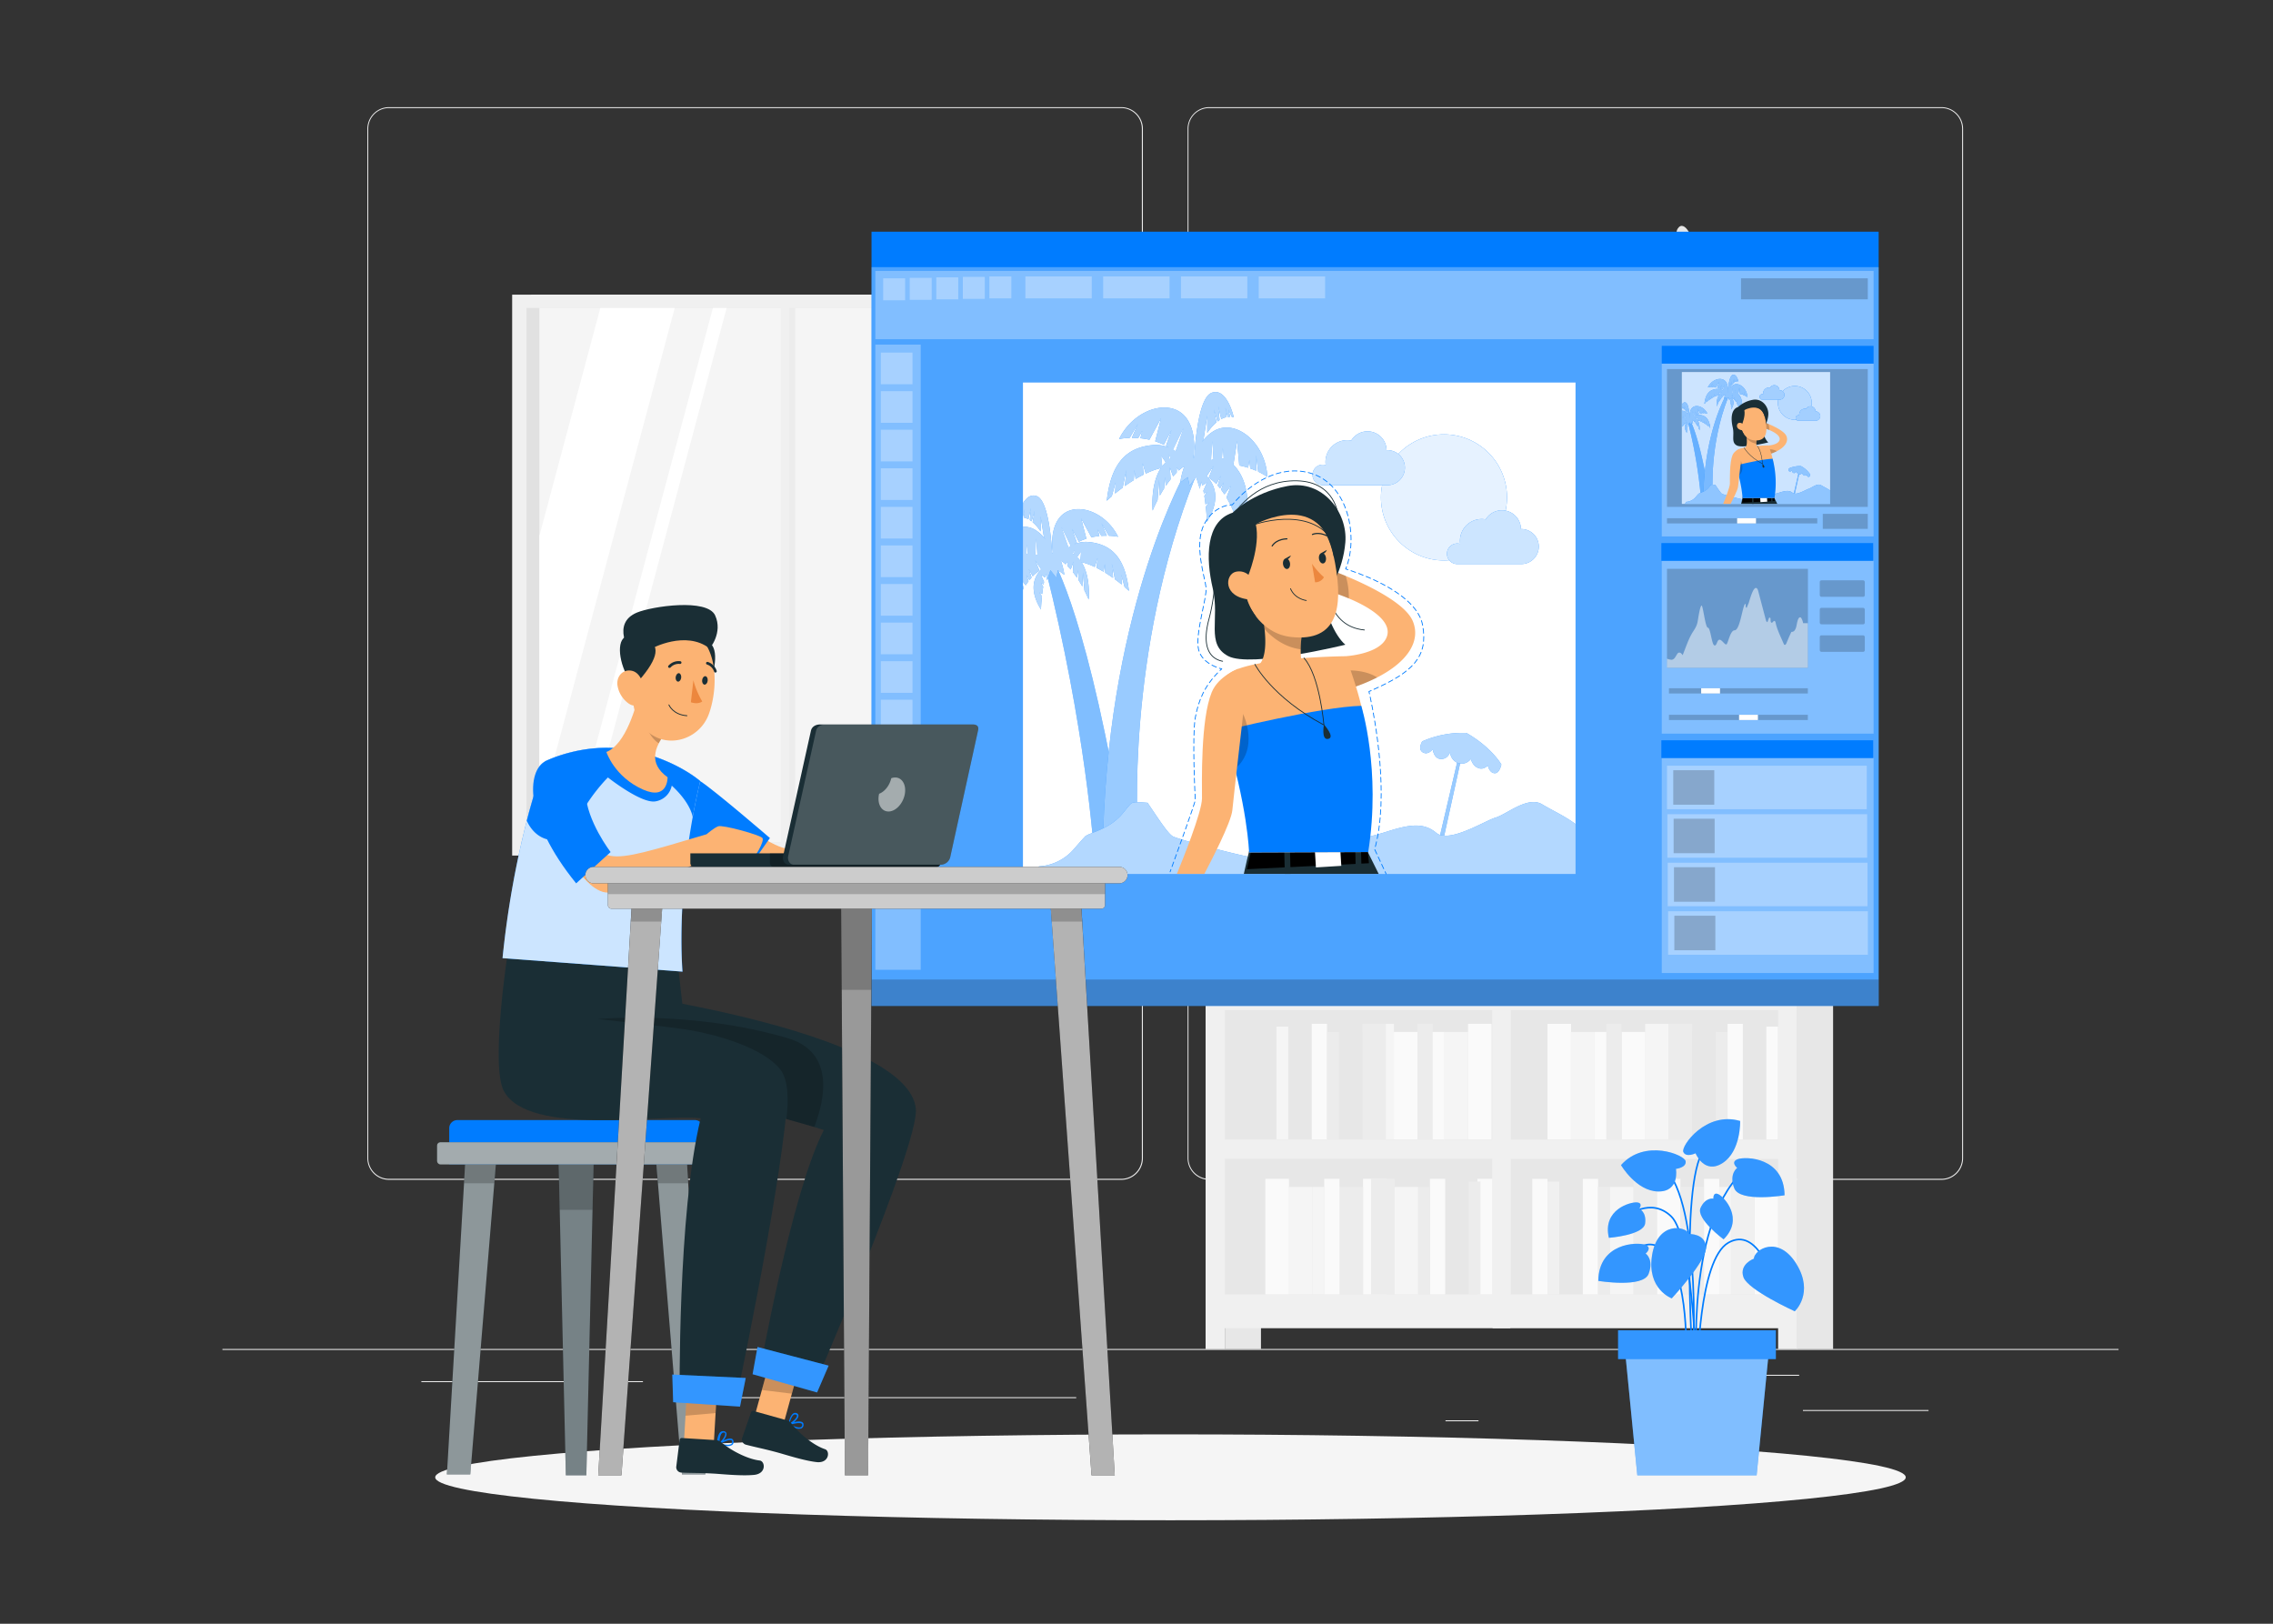 <svg id="Layer_1" data-name="Layer 1" xmlns="http://www.w3.org/2000/svg" viewBox="0 0 1400 1000"><rect x="0" y="0" width="1400" height="1000" fill="#333333" stroke="none"/><defs><style>.cls-1{fill:#ececec;}.cls-2{fill:#e7e7e7;}.cls-3{fill:#e1e1e1;}.cls-4{fill:#fafafa;}.cls-5{fill:#f5f5f5;}.cls-6{fill:#f0f0f0;}.cls-10,.cls-11,.cls-12,.cls-13,.cls-14,.cls-19,.cls-20,.cls-36,.cls-37,.cls-38,.cls-39,.cls-42,.cls-43,.cls-7{fill:#fff;}.cls-17,.cls-21,.cls-26,.cls-27,.cls-28,.cls-29,.cls-30,.cls-31,.cls-32,.cls-35,.cls-40,.cls-8{fill:none;}.cls-27,.cls-28,.cls-29,.cls-30,.cls-31,.cls-32,.cls-8{stroke:#007cff;}.cls-8{stroke-miterlimit:10;}.cls-34,.cls-9{fill:#007cff;}.cls-10,.cls-23,.cls-33,.cls-34,.cls-39{opacity:0.2;}.cls-10,.cls-11,.cls-23,.cls-34,.cls-37,.cls-38,.cls-41,.cls-42,.cls-43{isolation:isolate;}.cls-11,.cls-15,.cls-36{opacity:0.5;}.cls-12,.cls-41{opacity:0.3;}.cls-13,.cls-16,.cls-38{opacity:0.6;}.cls-14{opacity:0.9;}.cls-18,.cls-19,.cls-42{opacity:0.7;}.cls-20,.cls-43{opacity:0.8;}.cls-21,.cls-26,.cls-35,.cls-40{stroke:#1a2e35;}.cls-21,.cls-26,.cls-27,.cls-28,.cls-29,.cls-30,.cls-31,.cls-32,.cls-35,.cls-40{stroke-linecap:round;stroke-linejoin:round;}.cls-21,.cls-27,.cls-28,.cls-29,.cls-30,.cls-31,.cls-32{stroke-width:0.5px;}.cls-22{fill:#fcb373;}.cls-24{fill:#1a2e35;}.cls-25{fill:#ec873e;}.cls-26{stroke-width:0.72px;}.cls-28{stroke-dasharray:2.94 1.96;}.cls-29{stroke-dasharray:3 2;}.cls-30{stroke-dasharray:3 2;}.cls-31{stroke-dasharray:2.98 1.99;}.cls-32{stroke-dasharray:2.99 2;}.cls-35{stroke-width:0.25px;}.cls-37{opacity:0.4;}.cls-40{stroke-width:0.53px;}</style></defs><rect class="cls-1" x="137" y="830.78" width="1167.86" height="0.58"/><rect class="cls-1" x="1110.48" y="868.38" width="77.36" height="0.58"/><rect class="cls-1" x="890.33" y="874.72" width="20.31" height="0.58"/><rect class="cls-1" x="1063.31" y="846.69" width="44.83" height="0.58"/><rect class="cls-1" x="259.53" y="850.62" width="100.89" height="0.58"/><rect class="cls-1" x="381.21" y="850.62" width="14.79" height="0.58"/><rect class="cls-1" x="444.08" y="860.48" width="218.8" height="0.58"/><path class="cls-1" d="M690.6,726.62h-451a13.35,13.35,0,0,1-13.33-13.34V79.3A13.35,13.35,0,0,1,239.57,66h451A13.35,13.35,0,0,1,703.93,79.3v634A13.36,13.36,0,0,1,690.6,726.62Zm-451-660.07A12.76,12.76,0,0,0,226.82,79.3v634A12.76,12.76,0,0,0,239.57,726h451a12.76,12.76,0,0,0,12.74-12.75V79.3A12.76,12.76,0,0,0,690.6,66.55Z"/><path class="cls-1" d="M1195.8,726.62h-451a13.35,13.35,0,0,1-13.33-13.34V79.3A13.35,13.35,0,0,1,744.78,66h451a13.35,13.35,0,0,1,13.33,13.33v634A13.35,13.35,0,0,1,1195.8,726.62Zm-451-660.07A12.76,12.76,0,0,0,732,79.3v634A12.76,12.76,0,0,0,744.78,726h451a12.76,12.76,0,0,0,12.75-12.75V79.3a12.76,12.76,0,0,0-12.75-12.75Z"/><path class="cls-2" d="M1030.82,234.83s2.73-18-10.43-29.61-12-18.46-8.24-19.36,7.23,10.68,13,13.86c0,0,.19-16.49-5.69-22.56s-9-21.73-3.37-22,6.17,9.29,7.33,16.08,7.39,16.33,7.39,16.33,1.21-14.75,5-20.83-6.33-20-2.42-26,10.85,5.49,10.27,18.51-9.26,26.9-7.23,40.5c0,0,3.82-9.55,7.26-10.41s6.91-7.19,9.22-9.53,5.21,5.77,0,13.29-18.51,27.64-16.48,43.9Z"/><path class="cls-2" d="M1023,226.62l-4.31,27a13.76,13.76,0,0,0,13.58,15.92h4.6a13.76,13.76,0,0,0,13.58-15.92l-4.31-27Z"/><rect class="cls-3" x="783.47" y="259.61" width="304.67" height="15.65"/><rect class="cls-1" x="797.5" y="201.9" width="13.42" height="57.7"/><rect class="cls-1" x="862.4" y="201.9" width="13.42" height="57.7"/><rect class="cls-1" x="941.07" y="201.18" width="13.42" height="57.7" transform="translate(-25.3 164.31) rotate(-9.78)"/><rect class="cls-1" x="814.13" y="209.51" width="13.42" height="50.1"/><rect class="cls-1" x="844.98" y="209.51" width="13.42" height="50.1"/><rect class="cls-1" x="922.85" y="209.51" width="13.42" height="50.1"/><rect class="cls-1" x="885.62" y="208.65" width="13.42" height="50.1" transform="translate(-29.45 199.1) rotate(-12.53)"/><rect class="cls-1" x="832.44" y="199.04" width="6.71" height="60.57"/><rect class="cls-1" x="912.28" y="199.04" width="6.71" height="60.57"/><rect class="cls-3" x="783.47" y="376.46" width="304.67" height="15.65" transform="translate(1871.61 768.58) rotate(180)"/><rect class="cls-1" x="1060.69" y="318.76" width="13.42" height="57.7" transform="translate(2134.81 695.23) rotate(180)"/><rect class="cls-1" x="995.79" y="318.76" width="13.42" height="57.7" transform="translate(2005 695.23) rotate(180)"/><rect class="cls-1" x="917.11" y="318.04" width="13.42" height="57.7" transform="translate(1775.31 845.65) rotate(-170.22)"/><rect class="cls-1" x="1044.06" y="326.37" width="13.42" height="50.1" transform="translate(2101.55 702.83) rotate(180)"/><rect class="cls-1" x="1013.21" y="326.37" width="13.42" height="50.1" transform="translate(2039.84 702.83) rotate(180)"/><rect class="cls-1" x="935.34" y="326.37" width="13.42" height="50.1" transform="translate(1884.1 702.83) rotate(180)"/><rect class="cls-1" x="972.57" y="325.51" width="13.42" height="50.1" transform="translate(1859.21 905.17) rotate(-167.47)"/><rect class="cls-1" x="1032.46" y="315.9" width="6.71" height="60.57" transform="translate(2071.62 692.36) rotate(180)"/><rect class="cls-1" x="952.62" y="315.9" width="6.71" height="60.57" transform="translate(1911.95 692.36) rotate(180)"/><rect class="cls-1" x="812.71" y="330.8" width="65.4" height="45.15" transform="translate(1690.81 706.74) rotate(180)"/><rect class="cls-2" x="924.95" y="615.54" width="177.06" height="190.58"/><rect class="cls-2" x="1106.79" y="601.37" width="22.26" height="229.49"/><rect class="cls-4" x="953.14" y="630.55" width="14.51" height="71.22"/><rect class="cls-5" x="1013.29" y="630.55" width="14.51" height="71.22"/><rect class="cls-5" x="967.65" y="635.55" width="14.51" height="66.22"/><rect class="cls-4" x="998.79" y="635.55" width="14.51" height="66.22"/><rect class="cls-1" x="989.41" y="630.55" width="9.38" height="71.22"/><rect class="cls-4" x="982.16" y="635.55" width="7.25" height="66.22"/><rect class="cls-1" x="1027.8" y="630.55" width="14.51" height="71.22"/><rect class="cls-2" x="1042.31" y="635.55" width="14.51" height="66.22"/><rect class="cls-2" x="1073.45" y="635.55" width="14.51" height="66.22"/><rect class="cls-4" x="1064.07" y="630.55" width="9.38" height="71.22"/><rect class="cls-1" x="1056.82" y="635.55" width="7.25" height="66.22"/><rect class="cls-4" x="1087.95" y="632.23" width="7.25" height="69.53"/><rect class="cls-4" x="1080.7" y="726" width="14.51" height="71.22" transform="translate(2175.91 1523.23) rotate(180)"/><rect class="cls-4" x="1020.55" y="726" width="14.51" height="71.22" transform="translate(2055.6 1523.23) rotate(180)"/><rect class="cls-6" x="1066.19" y="731.01" width="14.51" height="66.22" transform="translate(2146.89 1528.23) rotate(180)"/><rect class="cls-1" x="1035.06" y="731.01" width="14.51" height="66.22" transform="translate(2084.62 1528.23) rotate(180)"/><rect class="cls-4" x="1049.56" y="726" width="9.38" height="71.22" transform="translate(2108.5 1523.23) rotate(180)"/><rect class="cls-5" x="1058.94" y="731.01" width="7.25" height="66.22" transform="translate(2125.13 1528.23) rotate(180)"/><rect class="cls-1" x="1006.04" y="726" width="14.51" height="71.22" transform="translate(2026.59 1523.23) rotate(180)"/><rect class="cls-5" x="991.53" y="731.01" width="14.51" height="66.22" transform="translate(1997.57 1528.23) rotate(180)"/><rect class="cls-2" x="960.39" y="731.01" width="14.51" height="66.22" transform="translate(1935.3 1528.23) rotate(180)"/><rect class="cls-4" x="974.9" y="726" width="9.38" height="71.22" transform="translate(1959.18 1523.23) rotate(180)"/><rect class="cls-4" x="943.77" y="726" width="9.38" height="71.22" transform="translate(1896.91 1523.23) rotate(180)"/><rect class="cls-1" x="984.28" y="731.01" width="7.25" height="66.22" transform="translate(1975.81 1528.23) rotate(180)"/><rect class="cls-6" x="953.14" y="727.69" width="7.25" height="69.53" transform="translate(1913.53 1524.91) rotate(180)"/><path class="cls-6" d="M1101.12,601.37H919.35V818h175.84v12.86h11.87V601.37Zm-5.93,195.85H930.54v-83.5h164.65Zm0-95.37H930.54V622.14h164.65Z"/><rect class="cls-2" x="747.6" y="615.54" width="177.06" height="190.58" transform="translate(1672.27 1421.67) rotate(180)"/><rect class="cls-2" x="754.41" y="815.67" width="22.26" height="15.19" transform="translate(1531.08 1646.52) rotate(180)"/><rect class="cls-4" x="904.19" y="630.55" width="14.51" height="71.22" transform="translate(1822.89 1332.31) rotate(180)"/><rect class="cls-5" x="844.04" y="630.55" width="14.51" height="71.22" transform="translate(1702.59 1332.31) rotate(180)"/><rect class="cls-5" x="889.68" y="635.55" width="14.51" height="66.22" transform="translate(1793.88 1337.32) rotate(180)"/><rect class="cls-4" x="858.55" y="635.55" width="14.51" height="66.22" transform="translate(1731.6 1337.32) rotate(180)"/><rect class="cls-1" x="873.06" y="630.55" width="9.38" height="71.22" transform="translate(1755.49 1332.31) rotate(180)"/><rect class="cls-4" x="882.43" y="635.55" width="7.25" height="66.22" transform="translate(1772.11 1337.32) rotate(180)"/><rect class="cls-1" x="839.1" y="630.55" width="14.51" height="71.22" transform="translate(1692.7 1332.31) rotate(180)"/><rect class="cls-2" x="824.59" y="635.55" width="14.51" height="66.22" transform="translate(1663.68 1337.32) rotate(180)"/><rect class="cls-2" x="793.45" y="635.55" width="14.51" height="66.22" transform="translate(1601.41 1337.32) rotate(180)"/><rect class="cls-4" x="807.96" y="630.55" width="9.38" height="71.22" transform="translate(1625.29 1332.31) rotate(180)"/><rect class="cls-1" x="817.33" y="635.55" width="7.25" height="66.22" transform="translate(1641.92 1337.32) rotate(180)"/><rect class="cls-5" x="786.2" y="632.23" width="7.25" height="69.53" transform="translate(1579.65 1334) rotate(180)"/><rect class="cls-4" x="779.38" y="726" width="14.51" height="71.22"/><rect class="cls-4" x="839.54" y="726" width="14.51" height="71.22"/><rect class="cls-5" x="793.89" y="731.01" width="14.51" height="66.22"/><rect class="cls-1" x="825.03" y="731.01" width="14.51" height="66.22"/><rect class="cls-4" x="815.65" y="726" width="9.38" height="71.22"/><rect class="cls-5" x="808.4" y="731.01" width="7.25" height="66.22"/><rect class="cls-1" x="844.48" y="726" width="14.51" height="71.22"/><rect class="cls-5" x="858.99" y="731.01" width="14.51" height="66.22"/><rect class="cls-2" x="890.12" y="731.01" width="14.51" height="66.22"/><rect class="cls-4" x="880.75" y="726" width="9.38" height="71.22"/><rect class="cls-4" x="909.97" y="726" width="9.38" height="71.22"/><rect class="cls-1" x="873.49" y="731.01" width="7.25" height="66.22"/><rect class="cls-1" x="904.63" y="727.69" width="7.25" height="69.53"/><path class="cls-6" d="M742.56,601.37V830.86h11.87V818H930.27V601.37H742.56Zm11.87,112.35H919.08v83.5H754.43Zm0-91.58H919.08v79.71H754.43Z"/><rect class="cls-1" x="327.12" y="181.47" width="334.31" height="345.44" transform="translate(988.56 708.38) rotate(180)"/><rect class="cls-6" x="315.44" y="181.47" width="334.31" height="345.44" transform="translate(965.2 708.38) rotate(180)"/><rect class="cls-3" x="324.3" y="189.66" width="317.02" height="329.22"/><rect class="cls-5" x="332.23" y="189.65" width="309.11" height="329.22"/><rect class="cls-1" x="483.58" y="189.66" width="6.28" height="329.22" transform="translate(973.44 708.54) rotate(180)"/><polygon class="cls-7" points="447.56 189.65 359.46 518.87 351 518.87 439.11 189.65 447.56 189.65"/><rect class="cls-6" x="480.89" y="184.58" width="5.38" height="340.61" transform="translate(967.16 709.77) rotate(180)"/><polygon class="cls-7" points="415.59 189.65 332.23 501.21 332.23 329.96 369.76 189.65 415.59 189.65"/><polygon class="cls-7" points="641.33 219.53 641.33 251.13 569.67 518.87 561.22 518.87 641.33 219.53"/><polygon class="cls-7" points="641.33 283.34 641.33 454.59 624.14 518.87 578.32 518.87 641.33 283.34"/><ellipse id="_Path_" data-name="&lt;Path&gt;" class="cls-5" cx="720.93" cy="909.82" rx="452.87" ry="26.45"/><path class="cls-8" d="M1001.87,749.2s14.82-12.36,27.53,0,15.17,88.93,15.17,88.93"/><path class="cls-8" d="M1045.62,852.92s-8.74-89.87,24.17-127.63"/><path class="cls-8" d="M1042.49,843.45s6.73-102.31-18-125"/><path class="cls-8" d="M1045.62,843.45s.58-67.61,18.91-78.11,27.69,23.76,27.69,23.76"/><path class="cls-8" d="M1038.38,843.45s3-51.9-11.22-70.45S998,781,998,781"/><path class="cls-8" d="M1043.33,850.4s-9.19-121.37,6-141.94"/><path class="cls-9" d="M1080.24,775.18s-9.15,3.37-6.43,11.33,31.64,21.06,31.64,21.06,12.11-11.1,1-29.15S1080.49,769.49,1080.24,775.18Z"/><path class="cls-10" d="M1080.24,775.18s-9.15,3.37-6.43,11.33,31.64,21.06,31.64,21.06,12.11-11.1,1-29.15S1080.49,769.49,1080.24,775.18Z"/><path class="cls-9" d="M1040.49,760s9.73-.4,10.29,8-21.1,31.61-21.1,31.61-15.45-5.59-12.13-26.53S1038.07,754.87,1040.49,760Z"/><path class="cls-10" d="M1040.49,760s9.73-.4,10.29,8-21.1,31.61-21.1,31.61-15.45-5.59-12.13-26.53S1038.07,754.87,1040.49,760Z"/><path class="cls-9" d="M1032.24,719.86s6.49-.69,6-4.65-25.23-14.13-39.82,2.33c0,0,9.34,16,22.84,16.24S1032.24,719.86,1032.24,719.86Z"/><path class="cls-10" d="M1032.24,719.86s6.49-.69,6-4.65-25.23-14.13-39.82,2.33c0,0,9.34,16,22.84,16.24S1032.24,719.86,1032.24,719.86Z"/><path class="cls-9" d="M1044.34,710.26s-5.88,2.84-7.53-.79,14-25.34,35-19.09c0,0,.55,18.55-10.79,25.87S1044.34,710.26,1044.34,710.26Z"/><path class="cls-10" d="M1044.34,710.26s-5.88,2.84-7.53-.79,14-25.34,35-19.09c0,0,.55,18.55-10.79,25.87S1044.34,710.26,1044.34,710.26Z"/><path class="cls-9" d="M1013.6,772s4.48-3.62-.35-5.39-28.56-1.26-28.81,22.24c0,0,27.63,4.59,31-4.36S1013.6,772,1013.6,772Z"/><path class="cls-10" d="M1013.6,772s4.48-3.62-.35-5.39-28.56-1.26-28.81,22.24c0,0,27.63,4.59,31-4.36S1013.6,772,1013.6,772Z"/><path class="cls-9" d="M1070,719.27s-4.48-3.61.35-5.38,28.57-1.26,28.81,22.24c0,0-27.63,4.59-31-4.36S1070,719.27,1070,719.27Z"/><path class="cls-10" d="M1070,719.27s-4.48-3.61.35-5.38,28.57-1.26,28.81,22.24c0,0-27.63,4.59-31-4.36S1070,719.27,1070,719.27Z"/><path class="cls-9" d="M1055.34,738.21s-.39-4.4,3.16-2.68,15.92,15.07,3.1,27.73c0,0-17.26-12.78-14.15-19.44S1055.34,738.21,1055.34,738.21Z"/><path class="cls-10" d="M1055.34,738.21s-.39-4.4,3.16-2.68,15.92,15.07,3.1,27.73c0,0-17.26-12.78-14.15-19.44S1055.34,738.21,1055.34,738.21Z"/><path class="cls-9" d="M1009.6,744.47s2.68-3.51-1.25-3.94-21.5,4.25-17.4,21.8c0,0,21.41-1.61,22.33-8.9S1009.6,744.47,1009.6,744.47Z"/><path class="cls-10" d="M1009.6,744.47s2.68-3.51-1.25-3.94-21.5,4.25-17.4,21.8c0,0,21.41-1.61,22.33-8.9S1009.6,744.47,1009.6,744.47Z"/><polygon class="cls-9" points="1081.95 908.59 1008.47 908.59 1000.54 828.14 1089.88 828.14 1081.95 908.59"/><polygon class="cls-11" points="1081.95 908.59 1008.47 908.59 1000.54 828.14 1089.88 828.14 1081.95 908.59"/><rect class="cls-9" x="996.62" y="819.27" width="97.18" height="17.75"/><rect class="cls-10" x="996.62" y="819.27" width="97.18" height="17.75"/><rect class="cls-9" x="536.79" y="142.69" width="620.32" height="476.82"/><rect class="cls-12" x="536.8" y="164.53" width="620.32" height="454.97"/><rect class="cls-7" x="630.07" y="235.59" width="340.34" height="302.61"/><polygon class="cls-9" points="901.52 460.23 888.06 521.37 885.62 520.22 899.75 459.88 901.52 460.23"/><polygon class="cls-13" points="901.52 460.23 888.06 521.37 885.62 520.22 899.75 459.88 901.52 460.23"/><circle class="cls-9" cx="889.38" cy="306.34" r="38.83" transform="translate(43.88 718.61) rotate(-45)"/><circle class="cls-14" cx="889.38" cy="306.34" r="38.83" transform="translate(43.88 718.61) rotate(-45)"/><path class="cls-9" d="M808.41,292.47a6.32,6.32,0,0,1,6.32-6.32,6.46,6.46,0,0,1,1.82.26,12.39,12.39,0,0,1-.15-1.94,13.39,13.39,0,0,1,15.86-13.16A11.71,11.71,0,0,1,854,277.23h.19a10.79,10.79,0,1,1,0,21.57H814.55A6.31,6.31,0,0,1,808.41,292.47Z"/><path class="cls-9" d="M891.23,341.05a6.32,6.32,0,0,1,6.32-6.32,6.46,6.46,0,0,1,1.82.26,13.73,13.73,0,0,1-.14-1.94,13.39,13.39,0,0,1,15.86-13.16,11.7,11.7,0,0,1,21.7,5.92h.2a10.79,10.79,0,0,1,0,21.58H897.37A6.33,6.33,0,0,1,891.23,341.05Z"/><path class="cls-9" d="M924.73,470.83s-5.8-10.42-21.52-19.44a62,62,0,0,0-27.24,5.2s-2.93,4.87.4,6.78,6.09-1.93,6.09-1.93.61,5.87,5,6,5.62-4.11,5.62-4.11.42,5.4,5.6,6.76c4.5,1.18,7.3-2.65,7.3-2.65s.89,4.43,4.93,5.71c3.24,1,5.46-1.76,5.46-1.76s.93,4.81,4.37,4.81C923.65,476.24,924.73,470.83,924.73,470.83Z"/><path class="cls-9" d="M673.78,524.56s-4.91-76.17-30.08-175.38l5.11-3.86S670.88,381.17,693,520.06Z"/><g class="cls-15"><path class="cls-7" d="M673.78,524.56s-4.91-76.17-30.08-175.38l5.11-3.86S670.88,381.17,693,520.06Z"/></g><path class="cls-9" d="M700.85,511.6S693,402.74,736.2,293.86l-5.2-4.65s-47.25,81.29-51.53,223.88Z"/><g class="cls-16"><path class="cls-7" d="M700.85,511.6S693,402.74,736.2,293.86l-5.2-4.65s-47.25,81.29-51.53,223.88Z"/></g><path class="cls-17" d="M659.45,336.25l-5.7-11.72s2.36,6.64,4.34,12.53C658.53,336.78,659,336.5,659.45,336.25Z"/><path class="cls-17" d="M638.17,331.66l-.43,9.76c.4.13.79.28,1.17.43C638.5,336.61,638.17,331.66,638.17,331.66Z"/><path class="cls-17" d="M663.55,343.11a18.61,18.61,0,0,1,1.77,2l.52-5.31Z"/><path class="cls-17" d="M661.47,341.37l.36-2.62-1,2.18C661.06,341.06,661.27,341.22,661.47,341.37Z"/><path class="cls-17" d="M729,263.54l-6.49,13.35c.53.29,1,.6,1.54.92C726.35,271.1,729,263.54,729,263.54Z"/><path class="cls-17" d="M632.61,335.3l-.43,5.84a6.5,6.5,0,0,1,.84-.22Z"/><path class="cls-17" d="M745.94,283.27c.43-.18.88-.34,1.34-.49l-.49-11.12S746.41,277.3,745.94,283.27Z"/><path class="cls-17" d="M752.66,282.2c.31.07.63.16,1,.26l-.48-6.66Z"/><path class="cls-17" d="M720.94,282.22l-1.1-2.48.4,3C720.47,282.55,720.71,282.37,720.94,282.22Z"/><path class="cls-17" d="M715.27,280.93l.59,6.06a19.82,19.82,0,0,1,2-2.29Z"/><path class="cls-9" d="M630.07,360.65v2.54c.19-.35.37-.68.58-1Zm65.26,3.27c-2.36-21.05-11.14-28.83-24.83-30.11a18.39,18.39,0,0,0-8.88,1.4c.56-.35,1.13-.68,1.66-1l-3-8.57,4.18,8a32.53,32.53,0,0,1,4.68-1.86l-3.23-12.52,6.33,11.65a44.06,44.06,0,0,1,4.88-.79l-1-4.07,2.22,4c1.21-.09,2.35-.11,3.4-.11l-3.29-7.62c.26.4,2.27,3.81,4.51,7.64a36.36,36.36,0,0,1,5.72.63c-8.27-16.68-28-22.28-36.27-11.54-5,6.5-4.67,16.1-3.9,21.84l-.17.14h0c-.12-.32-.23-.65-.37-1-.42-7.71-2.34-31.77-9.35-34.45-3.76-1.45-6.56,1.12-8.52,4.36v8.3l1.1-4.7-.68,5.19a10.67,10.67,0,0,1,2.87,1.05L635,312.9l-.72,7.38c.35.24.72.49,1.09.78l1.94-6.47-1.3,7a26.66,26.66,0,0,1,4.92,5.69V318l2,12.5c.3.56.6,1.17.93,1.77a20.77,20.77,0,0,0-6.63-6.16,13.76,13.76,0,0,0-7.15-1.73v33.91l1.66,2.18c.58-.87,1.17-1.71,1.77-2.53L632.12,354l1.94,3.24c.42-.54.87-1,1.31-1.56l-1.73-5.26,2.46,4.49a22.08,22.08,0,0,1,4.11-3.44l-2.6-6.37,3.67,5.51c-4.3,4.51-7.78,12.4-.12,24.76,0,0,.12-3.55.63-8.25L640,364.87l1.93.94c.17-1.45.38-3,.61-4.53l-1.42-2.22,1.66.86c.09-.51.18-1,.28-1.54L641.12,354l2.54,1.63c.19-.72.38-1.42.59-2.13l.72,3.91.42-1.38v0l1.57-4.9,3.62,4.55,1-4.55.18.12,0,0,3.81,2.76a42.86,42.86,0,0,0-2.06-8.37l.4-.07a26.89,26.89,0,0,1,2.47,2l1.1-1.68v2.73c.68.68,1.33,1.38,2,2.1l1.73-4.83-.42,6.42c.91,1.14,1.78,2.34,2.57,3.53l.58-4.72.38,6.17c.84,1.35,1.63,2.66,2.31,3.9l.37-8.6.91,11c1.69,3.29,2.62,5.62,2.62,5.62s1.43-13.92-4.39-23a32.39,32.39,0,0,1,3.53,1.06,43.68,43.68,0,0,1,4.62,1.91l1.71-5.58-.54,6.16c1.47.73,2.92,1.55,4.3,2.36l.7-4.85.3,5.46c1.71,1.05,3.32,2.15,4.81,3.2l-.75-8.66,1.94,9.55c1.55,1.12,2.92,2.19,4.11,3.17l-.28-6,2.08,7.54C694.35,363,695.33,363.92,695.33,363.92Zm-63.16-22.78.44-5.84.4,5.61Zm5.56.28.44-9.76s.33,4.95.75,10.18Zm20.37-4.37c-.12-.37-.26-.74-.38-1.14-.23-.65-.46-1.33-.7-2-.77-2.28-1.54-4.48-2.15-6.18-.09-.29-.18-.54-.28-.8a6.78,6.78,0,0,0-.23-.68c-.07-.23-.14-.42-.21-.6-.19-.54-.33-.91-.37-1.05l5.67,11.63C659,336.49,658.54,336.77,658.1,337.05Zm3.36,4.33a5.32,5.32,0,0,0-.61-.45l1-2.17Zm3.85,3.73a17.56,17.56,0,0,0-1.77-2l2.29-3.31Z"/><path class="cls-9" d="M747.88,265.3a23.32,23.32,0,0,0-7.54,7c.35-.68.68-1.38,1-2l2.24-14.25v10.56a30.86,30.86,0,0,1,5.63-6.47l-1.5-7.92,2.22,7.36c.42-.33.84-.61,1.24-.87l-.82-8.43,1.87,7.83a11.49,11.49,0,0,1,3.27-1.22l-.75-5.91,1.36,5.8a9.7,9.7,0,0,1,1.61-.12l-1.15-4.44,2.13,4.51a6.15,6.15,0,0,1,1.24.3s-4.16-18.78-13.67-15.11c-8,3.06-10.13,30.46-10.65,39.24-.14.4-.28.77-.42,1.15h0l-.19-.17c.89-6.54,1.24-17.47-4.44-24.87-9.39-12.27-31.88-5.87-41.31,13.12a40.59,40.59,0,0,1,6.54-.7c2.52-4.36,4.83-8.24,5.11-8.71l-3.76,8.69c1.21,0,2.52,0,3.9.14l2.52-4.53-1.16,4.62a52.44,52.44,0,0,1,5.55.91l7.22-13.29-3.66,14.25a45.23,45.23,0,0,1,5.32,2.15l4.74-9.11-3.41,9.79c.63.35,1.26.72,1.89,1.1A21,21,0,0,0,710,274.11c-15.62,1.45-25.62,10.32-28.31,34.31,0,0,1.13-1.08,3.09-2.76l2.36-8.59-.33,6.89c1.35-1.1,2.92-2.34,4.67-3.62l2.24-10.89-.86,9.88c1.7-1.21,3.55-2.45,5.49-3.64l.33-6.24.79,5.56c1.59-1,3.22-1.87,4.9-2.71l-.6-7,1.94,6.38a55.55,55.55,0,0,1,5.25-2.2c1.4-.49,2.73-.86,4-1.19-6.61,10.3-5,26.16-5,26.16s1-2.66,3-6.42l1-12.57.42,9.81c.77-1.42,1.66-2.92,2.62-4.44l.44-7,.63,5.38c.94-1.36,1.92-2.71,2.94-4l-.46-7.31,2,5.51c.72-.84,1.47-1.66,2.24-2.43v-3.08l1.26,1.89a32.83,32.83,0,0,1,2.78-2.27l.49.1a47.79,47.79,0,0,0-2.31,9.27v0a1.88,1.88,0,0,0,0,.24l4.58-3.3,1.09,5.19,3-3.81,0,0,1.08-1.36,2.26,7.2.82-4.44c.23.77.44,1.59.65,2.41l2.92-1.87-2.21,5c.09.59.21,1.17.32,1.75l1.89-1-1.63,2.53c.28,1.77.51,3.5.7,5.16l2.2-1.08-2,2.55c.56,5.32.7,9.37.7,9.37,8.72-14.07,4.77-23.08-.14-28.2,2.06-3.06,3.76-5.63,4.16-6.21l-2.92,7.19a26.78,26.78,0,0,1,4.67,3.91l2.78-5.1L750,299c.52.56,1,1.14,1.5,1.75l2.2-3.69-1.59,4.51c.72.91,1.37,1.89,2,2.87l4-5.14-2.71,7.1a84.55,84.55,0,0,1,5.46,11.26l2.92-8.08-2,10.39c1,2.62,1.75,5,2.29,6.8l1.94-7.06-1.43,8.81c.38,1.35.56,2.15.56,2.15,7.06-22.66,1.52-37.68-5.53-44.5a.08.08,0,0,1,.07,0l2.29-14.56,1.33,15.07a46.27,46.27,0,0,1,5.46,1.38l.77-4.74.52,5.18c1.33.45,2.52.94,3.64,1.43v-9.53s.61,4.74,1.24,10.09a40,40,0,0,1,5.7,3.24C779.46,272.59,761.36,257.78,747.88,265.3Zm-32,21.68-.58-6.05,2.59,3.78A19.66,19.66,0,0,0,715.86,287Zm4.39-4.25-.42-3,1.1,2.47C720.72,282.38,720.48,282.54,720.25,282.73Zm3.83-4.93c-.49-.31-1-.63-1.54-.91L729,263.55S726.35,271.09,724.08,277.8Zm21.86,5.46c.47-6,.84-11.61.84-11.61l.49,11.12Zm6.71-1.05.49-6.4.46,6.64A6.61,6.61,0,0,0,752.65,282.21Z"/><g class="cls-18"><path class="cls-7" d="M659.45,336.25l-5.7-11.72s2.36,6.64,4.34,12.53C658.53,336.78,659,336.5,659.45,336.25Z"/><path class="cls-7" d="M638.17,331.66l-.43,9.76c.4.13.79.28,1.17.43C638.5,336.61,638.17,331.66,638.17,331.66Z"/><path class="cls-7" d="M663.55,343.11a18.61,18.61,0,0,1,1.77,2l.52-5.31Z"/><path class="cls-7" d="M661.47,341.37l.36-2.62-1,2.18C661.06,341.06,661.27,341.22,661.47,341.37Z"/><path class="cls-7" d="M729,263.54l-6.49,13.35c.53.29,1,.6,1.54.92C726.35,271.1,729,263.54,729,263.54Z"/><path class="cls-7" d="M632.61,335.3l-.43,5.84a6.5,6.5,0,0,1,.84-.22Z"/><path class="cls-7" d="M745.94,283.27c.43-.18.88-.34,1.34-.49l-.49-11.12S746.41,277.3,745.94,283.27Z"/><path class="cls-7" d="M752.66,282.2c.31.07.63.16,1,.26l-.48-6.66Z"/><path class="cls-7" d="M720.94,282.22l-1.1-2.48.4,3C720.47,282.55,720.71,282.37,720.94,282.22Z"/><path class="cls-7" d="M715.27,280.93l.59,6.06a19.82,19.82,0,0,1,2-2.29Z"/><path class="cls-7" d="M630.07,360.65v2.54c.19-.35.37-.68.58-1Zm65.26,3.27c-2.36-21.05-11.14-28.83-24.83-30.11a18.39,18.39,0,0,0-8.88,1.4c.56-.35,1.13-.68,1.66-1l-3-8.57,4.18,8a32.53,32.53,0,0,1,4.68-1.86l-3.23-12.52,6.33,11.65a44.06,44.06,0,0,1,4.88-.79l-1-4.07,2.22,4c1.21-.09,2.35-.11,3.4-.11l-3.29-7.62c.26.4,2.27,3.81,4.51,7.64a36.36,36.36,0,0,1,5.72.63c-8.27-16.68-28-22.28-36.27-11.54-5,6.5-4.67,16.1-3.9,21.84l-.17.14h0c-.12-.32-.23-.65-.37-1-.42-7.71-2.34-31.77-9.35-34.45-3.76-1.45-6.56,1.12-8.52,4.36v8.3l1.1-4.7-.68,5.19a10.67,10.67,0,0,1,2.87,1.05L635,312.9l-.72,7.38c.35.24.72.49,1.09.78l1.94-6.47-1.3,7a26.66,26.66,0,0,1,4.92,5.69V318l2,12.5c.3.56.6,1.17.93,1.77a20.77,20.77,0,0,0-6.63-6.16,13.76,13.76,0,0,0-7.15-1.73v33.91l1.66,2.18c.58-.87,1.17-1.71,1.77-2.53L632.12,354l1.94,3.24c.42-.54.87-1,1.31-1.56l-1.73-5.26,2.46,4.49a22.08,22.08,0,0,1,4.11-3.44l-2.6-6.37,3.67,5.51c-4.3,4.51-7.78,12.4-.12,24.76,0,0,.12-3.55.63-8.25L640,364.87l1.93.94c.17-1.45.38-3,.61-4.53l-1.42-2.22,1.66.86c.09-.51.18-1,.28-1.54L641.12,354l2.54,1.63c.19-.72.38-1.42.59-2.13l.72,3.91.42-1.38v0l1.57-4.9,3.62,4.55,1-4.55.18.12,0,0,3.81,2.76a42.86,42.86,0,0,0-2.06-8.37l.4-.07a26.89,26.89,0,0,1,2.47,2l1.1-1.68v2.73c.68.68,1.33,1.38,2,2.1l1.73-4.83-.42,6.42c.91,1.14,1.78,2.34,2.57,3.53l.58-4.72.38,6.17c.84,1.35,1.63,2.66,2.31,3.9l.37-8.6.91,11c1.69,3.29,2.62,5.62,2.62,5.62s1.43-13.92-4.39-23a32.39,32.39,0,0,1,3.53,1.06,43.68,43.68,0,0,1,4.62,1.91l1.71-5.58-.54,6.16c1.47.73,2.92,1.55,4.3,2.36l.7-4.85.3,5.46c1.71,1.05,3.32,2.15,4.81,3.2l-.75-8.66,1.94,9.55c1.55,1.12,2.92,2.19,4.11,3.17l-.28-6,2.08,7.54C694.35,363,695.33,363.92,695.33,363.92Zm-63.16-22.78.44-5.84.4,5.61Zm5.56.28.44-9.76s.33,4.95.75,10.18Zm20.37-4.37c-.12-.37-.26-.74-.38-1.14-.23-.65-.46-1.33-.7-2-.77-2.28-1.54-4.48-2.15-6.18-.09-.29-.18-.54-.28-.8a6.78,6.78,0,0,0-.23-.68c-.07-.23-.14-.42-.21-.6-.19-.54-.33-.91-.37-1.05l5.67,11.63C659,336.49,658.54,336.77,658.1,337.05Zm3.36,4.33a5.32,5.32,0,0,0-.61-.45l1-2.17Zm3.85,3.73a17.56,17.56,0,0,0-1.77-2l2.29-3.31Z"/><path class="cls-7" d="M747.88,265.3a23.32,23.32,0,0,0-7.54,7c.35-.68.68-1.38,1-2l2.24-14.25v10.56a30.86,30.86,0,0,1,5.63-6.47l-1.5-7.92,2.22,7.36c.42-.33.84-.61,1.24-.87l-.82-8.43,1.87,7.83a11.49,11.49,0,0,1,3.27-1.22l-.75-5.91,1.36,5.8a9.7,9.7,0,0,1,1.61-.12l-1.15-4.44,2.13,4.51a6.15,6.15,0,0,1,1.24.3s-4.16-18.78-13.67-15.11c-8,3.06-10.13,30.46-10.65,39.24-.14.4-.28.77-.42,1.15h0l-.19-.17c.89-6.54,1.24-17.47-4.44-24.87-9.39-12.27-31.88-5.87-41.31,13.12a40.59,40.59,0,0,1,6.54-.7c2.52-4.36,4.83-8.24,5.11-8.71l-3.76,8.69c1.21,0,2.52,0,3.9.14l2.52-4.53-1.16,4.62a52.44,52.44,0,0,1,5.55.91l7.22-13.29-3.66,14.25a45.23,45.23,0,0,1,5.32,2.15l4.74-9.11-3.41,9.79c.63.35,1.26.72,1.89,1.1A21,21,0,0,0,710,274.11c-15.62,1.45-25.62,10.32-28.31,34.31,0,0,1.13-1.08,3.09-2.76l2.36-8.59-.33,6.89c1.35-1.1,2.92-2.34,4.67-3.62l2.24-10.89-.86,9.88c1.7-1.21,3.55-2.45,5.49-3.64l.33-6.24.79,5.56c1.59-1,3.22-1.87,4.9-2.71l-.6-7,1.94,6.38a55.55,55.55,0,0,1,5.25-2.2c1.4-.49,2.73-.86,4-1.19-6.61,10.3-5,26.16-5,26.16s1-2.66,3-6.42l1-12.57.42,9.81c.77-1.42,1.66-2.92,2.62-4.44l.44-7,.63,5.38c.94-1.36,1.92-2.71,2.94-4l-.46-7.31,2,5.51c.72-.84,1.47-1.66,2.24-2.43v-3.08l1.26,1.89a32.83,32.83,0,0,1,2.78-2.27l.49.1a47.79,47.79,0,0,0-2.31,9.27v0a1.88,1.88,0,0,0,0,.24l4.58-3.3,1.09,5.19,3-3.81,0,0,1.08-1.36,2.26,7.2.82-4.44c.23.77.44,1.59.65,2.41l2.92-1.87-2.21,5c.09.59.21,1.17.32,1.75l1.89-1-1.63,2.53c.28,1.77.51,3.5.7,5.16l2.2-1.08-2,2.55c.56,5.32.7,9.37.7,9.37,8.72-14.07,4.77-23.08-.14-28.2,2.06-3.06,3.76-5.63,4.16-6.21l-2.92,7.19a26.78,26.78,0,0,1,4.67,3.91l2.78-5.1L750,299c.52.56,1,1.14,1.5,1.75l2.2-3.69-1.59,4.51c.72.91,1.37,1.89,2,2.87l4-5.14-2.71,7.1a84.55,84.55,0,0,1,5.46,11.26l2.92-8.08-2,10.39c1,2.62,1.75,5,2.29,6.8l1.94-7.06-1.43,8.81c.38,1.35.56,2.15.56,2.15,7.06-22.66,1.52-37.68-5.53-44.5a.08.08,0,0,1,.07,0l2.29-14.56,1.33,15.07a46.27,46.27,0,0,1,5.46,1.38l.77-4.74.52,5.18c1.33.45,2.52.94,3.64,1.43v-9.53s.61,4.74,1.24,10.09a40,40,0,0,1,5.7,3.24C779.46,272.59,761.36,257.78,747.88,265.3Zm-32,21.68-.58-6.05,2.59,3.78A19.66,19.66,0,0,0,715.86,287Zm4.39-4.25-.42-3,1.1,2.47C720.72,282.38,720.48,282.54,720.25,282.73Zm3.83-4.93c-.49-.31-1-.63-1.54-.91L729,263.55S726.35,271.09,724.08,277.8Zm21.86,5.46c.47-6,.84-11.61.84-11.61l.49,11.12Zm6.71-1.05.49-6.4.46,6.64A6.61,6.61,0,0,0,752.65,282.21Z"/></g><path class="cls-9" d="M970.41,507.49v30.72H637.31l2.66-4.65a30.85,30.85,0,0,0,21.47-10.65c2.19-2.5,4.3-5,6.61-7.45a2.12,2.12,0,0,0,.32-.4,22,22,0,0,1,2.39-1.31l1.14-.42.89-.35c.63-.23,1.26-.49,1.87-.72q2.55-1,4.93-2.18a36.14,36.14,0,0,0,10.48-7.49.61.61,0,0,0,.07-.1c2.36-2.5,4.25-5.39,6.73-7.82.07.09.56-.17.77-.35l1.89-.26c.26,0,.52,0,.77,0,.75,0,1.5,0,2.25.05,1.42.07,2.85.19,4.27.3,5.58,8.16,12.61,19.3,15.74,20.77,4.79,2.26,49.17,14,52.42,13.29s20.41.7,24.71.54S811.76,527,823,521.76s17.45-5.21,31-9.53,22.68-6,30.62.68a6.67,6.67,0,0,0,2.36,1.28,10.34,10.34,0,0,0,2.52.47c9.79.63,26-9.46,31.68-11.14,6.82-2,19.83-13.52,28.7-8.15C956.84,499.55,962.84,502,970.41,507.49Z"/><path class="cls-19" d="M970.41,507.49v30.72H637.31l2.66-4.65a30.85,30.85,0,0,0,21.47-10.65c2.19-2.5,4.3-5,6.61-7.45a2.12,2.12,0,0,0,.32-.4,22,22,0,0,1,2.39-1.31l1.14-.42.89-.35c.63-.23,1.26-.49,1.87-.72q2.55-1,4.93-2.18a36.14,36.14,0,0,0,10.48-7.49.61.61,0,0,0,.07-.1c2.36-2.5,4.25-5.39,6.73-7.82.07.09.56-.17.77-.35l1.89-.26c.26,0,.52,0,.77,0,.75,0,1.5,0,2.25.05,1.42.07,2.85.19,4.27.3,5.58,8.16,12.61,19.3,15.74,20.77,4.79,2.26,49.17,14,52.42,13.29s20.41.7,24.71.54S811.76,527,823,521.76s17.45-5.21,31-9.53,22.68-6,30.62.68a6.67,6.67,0,0,0,2.36,1.28,10.34,10.34,0,0,0,2.52.47c9.79.63,26-9.46,31.68-11.14,6.82-2,19.83-13.52,28.7-8.15C956.84,499.55,962.84,502,970.41,507.49Z"/><path class="cls-20" d="M808.41,292.47a6.32,6.32,0,0,1,6.32-6.32,6.46,6.46,0,0,1,1.82.26,12.39,12.39,0,0,1-.15-1.94,13.39,13.39,0,0,1,15.86-13.16A11.71,11.71,0,0,1,854,277.23h.19a10.79,10.79,0,1,1,0,21.57H814.55A6.31,6.31,0,0,1,808.41,292.47Z"/><path class="cls-20" d="M891.23,341.05a6.32,6.32,0,0,1,6.32-6.32,6.46,6.46,0,0,1,1.82.26,13.73,13.73,0,0,1-.14-1.94,13.39,13.39,0,0,1,15.86-13.16,11.7,11.7,0,0,1,21.7,5.92h.2a10.79,10.79,0,0,1,0,21.58H897.37A6.33,6.33,0,0,1,891.23,341.05Z"/><path class="cls-19" d="M924.73,470.83s-5.8-10.42-21.52-19.44a62,62,0,0,0-27.24,5.2s-2.93,4.87.4,6.78,6.09-1.93,6.09-1.93.61,5.87,5,6,5.62-4.11,5.62-4.11.42,5.4,5.6,6.76c4.5,1.18,7.3-2.65,7.3-2.65s.89,4.43,4.93,5.71c3.24,1,5.46-1.76,5.46-1.76s.93,4.81,4.37,4.81C923.65,476.24,924.73,470.83,924.73,470.83Z"/><path class="cls-21" d="M817.28,360.59s.44,25.24,23.08,27.39"/><path class="cls-22" d="M848.22,417.22a108.41,108.41,0,0,1-17,6.86l-1.42-11.21-1.1-8.73S849.63,403,854,392.62s-12.19-19.46-23.21-24.06c-5.14-2.17-9.07-3.38-9.07-3.38V351.89s2.85,1,7.17,2.82c12.29,5.09,36.49,16.35,41.28,27.8C875.27,394.75,867.07,407.59,848.22,417.22Z"/><path class="cls-23" d="M830.78,368.56c-5.14-2.17-9.07-3.39-9.07-3.39V351.88s2.85,1,7.17,2.83A46.1,46.1,0,0,1,830.78,368.56Z"/><path class="cls-23" d="M848.22,417.22a108.41,108.41,0,0,1-17,6.86l-1.42-11.21C834.37,412.8,842.32,413.34,848.22,417.22Z"/><path class="cls-24" d="M759.2,315.76s12-12.25,33.71-16.41S830.17,315.6,828.64,334s-10.74,30-11.91,35.77,5.12,21.55,11.91,27.29c0,0-58.28,14.35-72.18,7s-5.05-22.74-9.47-41.59S742.56,321.08,759.2,315.76Z"/><path class="cls-24" d="M849.18,538.21l-6.76-13.59-72-4.59c-1.67,6.43-3.1,12.46-4.32,18.18Z"/><polygon points="770.43 524.84 768.01 535.31 843.17 531.63 841.94 519.43 770.43 524.84"/><polygon class="cls-24" points="794.89 538.21 794.49 521.12 790.94 521.2 791.35 538.21 794.89 538.21"/><rect class="cls-7" x="810.11" y="521.99" width="15.66" height="11.8" transform="translate(-31.01 51.46) rotate(-3.54)"/><rect class="cls-24" x="834.85" y="517.58" width="3.54" height="17.93" transform="translate(-12.2 19.89) rotate(-1.35)"/><path class="cls-22" d="M842.7,524.76l-73.38.27a88.18,88.18,0,0,0-.52-22.26c-1.55-11.2-4.76-22.13-8.07-32.3-9.19-28.15-19.28-50.83,1.95-58.56,20.1-7.35,66.05-7.77,66.05-7.77s8.41,21.65,10.93,36.58C845.86,477.29,842.7,524.76,842.7,524.76Z"/><path class="cls-22" d="M801.13,399.88a43.94,43.94,0,0,0,1.78,13.22l-27.39-3.7c4.2-4.35,4.24-13.91,3.35-22-.42-3.86-1-7.35-1.56-9.78-.42-2.06-.74-3.33-.74-3.33l10.75,2.25,17.55,3.67A54.26,54.26,0,0,0,801.13,399.88Z"/><path class="cls-23" d="M804.87,380.25a54.26,54.26,0,0,0-3.74,19.63c-10-1.29-17.49-7.17-22.26-12.44-.42-3.86-1-7.35-1.56-9.78,3.53-.44,6.86-.8,10-1.08Z"/><path class="cls-22" d="M788.07,316.1c21.79-2.45,30.12,8.43,34.24,30.7,5.14,27.84,1.16,48.47-26.76,45.54C757.64,388.36,751.89,320.16,788.07,316.1Z"/><path class="cls-25" d="M808.08,347.17a46.27,46.27,0,0,0,7.36,8.32A6,6,0,0,1,810,358.6Z"/><path class="cls-24" d="M794.55,346.88c.24,1.79-.53,3.37-1.72,3.53s-2.35-1.16-2.59-2.94.52-3.37,1.71-3.53S794.3,345.1,794.55,346.88Z"/><path class="cls-24" d="M791.47,344.1l3.67-2.05S793.65,345.58,791.47,344.1Z"/><path class="cls-24" d="M816.69,343.49c.24,1.78-.53,3.36-1.72,3.53s-2.35-1.16-2.59-2.94.52-3.37,1.71-3.53S816.45,341.71,816.69,343.49Z"/><path class="cls-24" d="M813.61,340.7l3.67-2.05S815.8,342.18,813.61,340.7Z"/><path class="cls-26" d="M792.64,331.86s-6.21-.11-9.08,4.36"/><path class="cls-26" d="M808.37,329.16s3.69-1.86,8.89.82"/><path class="cls-24" d="M768.39,355.5s8.17-19.05,5.08-32.7c0,0,41.19-22.49,48.25,21.1,0,0-.16-39.39-37.71-36S752.77,366,774,380.12C774,380.12,763.34,367.4,768.39,355.5Z"/><path class="cls-22" d="M772.46,359.69c-.54-3.49-4.82-9-11.27-7.57-6.67,1.49-8.33,15.72,8.84,17.16C772.49,369.49,773.59,367,772.46,359.69Z"/><path class="cls-21" d="M804.58,369.81s-6.92-.73-9.72-7.26"/><path class="cls-9" d="M754,449.94s59.52-14.65,84.44-15.26c0,0,12.32,39.38,4.27,90.08l-73.38.27S768.58,496.59,754,449.94Z"/><path class="cls-21" d="M773.47,322.8s39.73-13.63,50.76,17.06"/><path class="cls-21" d="M759,317.6c4-5.1,15.86-22,39.81-21.49s25.38,21.49,25.38,21.49"/><path class="cls-21" d="M748.42,351.88a115.48,115.48,0,0,1-3.93,29.94c-4.39,16.86.92,24,8.55,25.41"/><path class="cls-21" d="M772.91,409.12s10.45,20.28,42.53,37.38c0,0-2.55-30.47-12.27-41.22"/><path class="cls-24" d="M815.44,446.19s7.13,7.85,2.66,8.86S815.44,446.19,815.44,446.19Z"/><path class="cls-23" d="M765.71,439.84s10.66,21.83-6.14,34.59l-7-27.26S759.43,437.3,765.71,439.84Z"/><path class="cls-22" d="M724.85,538.21h16.93c3.73-7.05,16.55-31.68,17.26-39.27.84-8.9,6.83-60.53,6.83-60.53l-3.19-26.5s-12.19,4.35-16.34,14.4c-6.93,16.79-6,55.65-6,65.35C740.33,500.08,728.11,530.31,724.85,538.21Z"/><path class="cls-27" d="M720.7,536.91l.51-1.41"/><path class="cls-28" d="M721.89,533.66c3.64-10,14.4-39.57,14.31-41.1-.1-1.85-2-39.12,0-50.52,1.93-10.69,5.77-19.67,14.54-28.41"/><path class="cls-27" d="M751.44,412.94l1.09-1s-.55-.12-1.44-.39"/><path class="cls-29" d="M749.2,410.87c-3.76-1.45-9.52-4.67-11-11-2.15-9.58,5.3-31.85,4.65-38s-7.59-26.24-1.26-38.77c4.47-8.82,11.28-11.33,14.92-12"/><path class="cls-27" d="M757.55,311a10.67,10.67,0,0,1,1.49-.12s.33-.42,1-1.15"/><path class="cls-30" d="M761.33,308.2c5.9-6.39,22.69-21.82,43.54-17.39,25,5.33,31.47,37.93,24.84,57.28"/><path class="cls-27" d="M829.37,349c-.17.47-.36.94-.55,1.39l1.43.44"/><path class="cls-31" d="M832.13,351.48c10.22,3.44,40.75,15.19,44.11,33.58,3.58,19.61-6.37,29-30.77,39.82"/><path class="cls-27" d="M844.55,425.29l-1.38.6s.12.5.34,1.45"/><path class="cls-32" d="M843.94,429.29c2.82,13.08,12,61,2.74,93.76l6,12.88"/><line class="cls-27" x1="853.12" y1="536.85" x2="853.75" y2="538.21"/><rect class="cls-12" x="539.14" y="212.23" width="27.95" height="385.03"/><rect class="cls-12" x="539.14" y="166.86" width="614.84" height="42.04"/><rect class="cls-12" x="1023.52" y="223.91" width="130.47" height="106.45"/><rect class="cls-33" x="1026.75" y="227.29" width="123.66" height="84.89"/><rect class="cls-7" x="1035.91" y="229.15" width="91.29" height="81.17"/><polygon class="cls-9" points="1108.73 289.4 1105.12 305.81 1104.46 305.5 1108.25 289.31 1108.73 289.4"/><polygon class="cls-13" points="1108.73 289.4 1105.12 305.81 1104.46 305.5 1108.25 289.31 1108.73 289.4"/><circle class="cls-9" cx="1105.47" cy="248.13" r="10.41"/><circle class="cls-14" cx="1105.47" cy="248.13" r="10.41"/><path class="cls-9" d="M1083.75,244.41a1.7,1.7,0,0,1,1.7-1.7,1.92,1.92,0,0,1,.48.07,4.38,4.38,0,0,1,0-.52,3.6,3.6,0,0,1,3.6-3.59,3.68,3.68,0,0,1,.66.06,3.14,3.14,0,0,1,5.82,1.59h0a2.9,2.9,0,1,1,0,5.79H1085.4A1.69,1.69,0,0,1,1083.75,244.41Z"/><path class="cls-9" d="M1106,257.44a1.69,1.69,0,0,1,1.69-1.7,2,2,0,0,1,.49.07,3,3,0,0,1,0-.52,3.59,3.59,0,0,1,3.59-3.59,3.52,3.52,0,0,1,.66.06,3.14,3.14,0,0,1,5.83,1.59h0a2.89,2.89,0,1,1,0,5.78h-10.63A1.68,1.68,0,0,1,1106,257.44Z"/><path class="cls-9" d="M1115,292.25a15.68,15.68,0,0,0-5.77-5.22,16.66,16.66,0,0,0-7.31,1.4s-.78,1.31.11,1.82,1.63-.52,1.63-.52.17,1.58,1.33,1.62a1.55,1.55,0,0,0,1.51-1.1,2.09,2.09,0,0,0,1.5,1.81,1.93,1.93,0,0,0,2-.71,2.14,2.14,0,0,0,1.32,1.53,1.43,1.43,0,0,0,1.47-.47s.25,1.29,1.17,1.29S1115,292.25,1115,292.25Z"/><path class="cls-9" d="M1047.64,306.66a288,288,0,0,0-8.07-47l1.37-1s5.92,9.62,11.86,46.87Z"/><g class="cls-15"><path class="cls-7" d="M1047.64,306.66a288,288,0,0,0-8.07-47l1.37-1s5.92,9.62,11.86,46.87Z"/></g><path class="cls-9" d="M1054.9,303.19s-2.1-29.2,9.48-58.41l-1.39-1.25s-12.68,21.81-13.83,60.06Z"/><g class="cls-16"><path class="cls-7" d="M1054.9,303.19s-2.1-29.2,9.48-58.41l-1.39-1.25s-12.68,21.81-13.83,60.06Z"/></g><path class="cls-17" d="M1043.79,256.15l-1.53-3.14s.64,1.78,1.17,3.36Z"/><path class="cls-17" d="M1038.08,254.92l-.11,2.62.31.11C1038.17,256.25,1038.08,254.92,1038.08,254.92Z"/><path class="cls-17" d="M1044.89,258a6.17,6.17,0,0,1,.48.54l.14-1.43Z"/><path class="cls-17" d="M1044.34,257.52l.09-.7-.26.59Z"/><path class="cls-17" d="M1062.46,236.65l-1.74,3.58c.14.07.28.16.41.24C1061.74,238.67,1062.46,236.65,1062.46,236.65Z"/><path class="cls-17" d="M1036.59,255.89l-.11,1.57.22-.06Z"/><path class="cls-17" d="M1067,241.94l.36-.13-.13-3S1067.12,240.34,1067,241.94Z"/><path class="cls-17" d="M1068.79,241.65l.26.07-.13-1.78Z"/><path class="cls-17" d="M1060.29,241.66l-.3-.67.11.8Z"/><path class="cls-17" d="M1058.77,241.31l.16,1.63a5.25,5.25,0,0,1,.53-.62Z"/><path class="cls-9" d="M1035.91,262.69v.69a2.54,2.54,0,0,1,.16-.28Zm17.51.88c-.64-5.64-3-7.73-6.66-8.08a5,5,0,0,0-2.38.38l.44-.26-.8-2.3,1.12,2.14a8.15,8.15,0,0,1,1.25-.5l-.86-3.36,1.7,3.13a13.27,13.27,0,0,1,1.31-.22l-.28-1.09.6,1.07c.32,0,.63,0,.91,0l-.88-2c.07.1.6,1,1.21,2a10,10,0,0,1,1.53.17c-2.22-4.47-7.52-6-9.73-3.09-1.33,1.74-1.25,4.32-1.05,5.86l0,0h0l-.1-.27c-.11-2.06-.62-8.52-2.5-9.24-1-.38-1.76.3-2.29,1.18v2.22l.3-1.26-.19,1.39a2.79,2.79,0,0,1,.77.28l.45-1.83-.19,2,.29.2.52-1.73-.35,1.87a7.51,7.51,0,0,1,1.32,1.52v-2.48l.53,3.35.25.47a5.62,5.62,0,0,0-1.78-1.65,3.66,3.66,0,0,0-1.92-.46v9.09l.45.59c.15-.23.31-.46.47-.68l-.37-1.06.52.87.35-.42-.46-1.41.66,1.21a6.39,6.39,0,0,1,1.1-.93l-.69-1.71,1,1.48c-1.15,1.21-2.09,3.33,0,6.64,0,0,0-.95.17-2.21l-.49-.59.52.25c.05-.39.1-.8.17-1.22l-.38-.59.44.23.08-.41-.52-1.19.68.44.15-.57.2,1.05.11-.37h0l.42-1.32,1,1.23.27-1.23,0,0h0l1,.74a11.32,11.32,0,0,0-.55-2.24l.11,0a8.06,8.06,0,0,1,.66.53l.3-.45v.73c.18.19.35.37.52.57l.47-1.3-.12,1.72c.25.31.48.63.69.95l.16-1.27.1,1.66c.23.36.44.71.62,1.05l.1-2.31.25,3c.45.88.7,1.51.7,1.51s.38-3.74-1.18-6.16a7.73,7.73,0,0,1,1,.28,13,13,0,0,1,1.24.51l.45-1.49-.14,1.65c.39.19.78.41,1.15.63l.19-1.3.08,1.47c.46.28.89.57,1.29.85l-.2-2.32.52,2.56c.41.3.78.59,1.1.85l-.07-1.62.56,2C1053.15,263.32,1053.42,263.57,1053.42,263.57Zm-16.94-6.11.11-1.56.11,1.5Zm1.49.08.12-2.62s.08,1.33.2,2.73Zm5.46-1.17c0-.1-.07-.2-.1-.31s-.13-.36-.19-.53c-.2-.62-.41-1.21-.57-1.66,0-.08,0-.15-.08-.22l-.06-.18-.06-.16c0-.15-.09-.25-.1-.28l1.52,3.12Zm.9,1.15a.91.91,0,0,0-.16-.11l.26-.59Zm1,1a4.88,4.88,0,0,0-.48-.54l.61-.89Z"/><path class="cls-9" d="M1067.51,237.12a6.27,6.27,0,0,0-2,1.88c.09-.18.18-.37.28-.54l.6-3.82v2.83a8,8,0,0,1,1.51-1.74l-.4-2.12.59,2,.33-.23-.22-2.26.51,2.1a3,3,0,0,1,.87-.33l-.2-1.58.37,1.55.43,0-.31-1.19.57,1.21a1.49,1.49,0,0,1,.33.08s-1.11-5-3.66-4.05c-2.14.82-2.72,8.17-2.86,10.52,0,.11-.07.21-.11.31h0l0,0c.24-1.76.33-4.69-1.19-6.68-2.52-3.29-8.55-1.57-11.08,3.52a10.48,10.48,0,0,1,1.75-.18c.68-1.18,1.3-2.22,1.37-2.34l-1,2.33c.32,0,.67,0,1,0l.68-1.22-.31,1.24a12.87,12.87,0,0,1,1.49.25l1.93-3.57-1,3.82a13,13,0,0,1,1.43.58l1.27-2.44-.92,2.62.51.3a5.58,5.58,0,0,0-2.7-.43c-4.2.39-6.88,2.77-7.6,9.2,0,0,.3-.28.83-.74l.63-2.3-.09,1.85c.37-.3.79-.63,1.26-1l.6-2.92-.23,2.65c.45-.33,1-.66,1.47-1l.09-1.67.21,1.49c.43-.26.86-.5,1.32-.73l-.17-1.88.52,1.71c.47-.22.94-.42,1.41-.59s.74-.24,1.08-.32c-1.77,2.76-1.33,7-1.33,7a18.7,18.7,0,0,1,.79-1.72l.28-3.37.12,2.63c.2-.38.44-.78.7-1.19l.12-1.88.17,1.44q.38-.55.78-1.08l-.12-2,.53,1.48a7.45,7.45,0,0,1,.6-.65v-.83l.34.51a7.27,7.27,0,0,1,.74-.61l.13,0a13.37,13.37,0,0,0-.62,2.49h0v.06l1.22-.88.3,1.39.81-1h0l.29-.36.61,1.93.21-1.19c.07.2.12.42.18.64l.78-.5-.59,1.35a3.55,3.55,0,0,0,.09.47l.5-.26-.44.68c.08.47.14.94.19,1.38l.59-.29-.54.69c.15,1.42.18,2.51.18,2.51,2.34-3.77,1.28-6.19,0-7.56l1.11-1.67-.78,1.93a7.18,7.18,0,0,1,1.25,1l.75-1.37-.52,1.61c.14.15.27.31.4.47l.59-1-.43,1.21c.2.24.37.51.55.77l1.06-1.38-.73,1.91a20.82,20.82,0,0,1,1.46,3l.79-2.17-.55,2.79c.27.7.47,1.33.62,1.82l.52-1.89-.39,2.36.16.58c1.89-6.08.4-10.11-1.49-11.94h0l.61-3.91.36,4a13.71,13.71,0,0,1,1.47.37l.2-1.27.14,1.39c.36.12.68.25,1,.38v-2.55s.16,1.27.33,2.71a9.9,9.9,0,0,1,1.53.87C1076,239.07,1071.13,235.1,1067.51,237.12Zm-8.59,5.81-.15-1.62.69,1A6.22,6.22,0,0,0,1058.92,242.93Zm1.18-1.14-.11-.8.29.66S1060.16,241.74,1060.1,241.79Zm1-1.32c-.13-.08-.27-.17-.41-.24l1.74-3.58S1061.74,238.67,1061.13,240.47Zm5.86,1.47c.13-1.61.23-3.12.23-3.12l.13,3Zm1.8-.29.13-1.71.13,1.78Z"/><g class="cls-18"><path class="cls-7" d="M1043.79,256.15l-1.53-3.14s.64,1.78,1.17,3.36Z"/><path class="cls-7" d="M1038.08,254.92l-.11,2.62.31.11C1038.17,256.25,1038.08,254.92,1038.08,254.92Z"/><path class="cls-7" d="M1044.89,258a6.17,6.17,0,0,1,.48.54l.14-1.43Z"/><path class="cls-7" d="M1044.34,257.52l.09-.7-.26.59Z"/><path class="cls-7" d="M1062.46,236.65l-1.74,3.58c.14.07.28.16.41.24C1061.74,238.67,1062.46,236.65,1062.46,236.65Z"/><path class="cls-7" d="M1036.59,255.89l-.11,1.57.22-.06Z"/><path class="cls-7" d="M1067,241.94l.36-.13-.13-3S1067.12,240.34,1067,241.94Z"/><path class="cls-7" d="M1068.79,241.65l.26.07-.13-1.78Z"/><path class="cls-7" d="M1060.29,241.66l-.3-.67.11.8Z"/><path class="cls-7" d="M1058.77,241.31l.16,1.63a5.25,5.25,0,0,1,.53-.62Z"/><path class="cls-7" d="M1035.91,262.69v.69a2.54,2.54,0,0,1,.16-.28Zm17.51.88c-.64-5.64-3-7.73-6.66-8.08a5,5,0,0,0-2.38.38l.44-.26-.8-2.3,1.12,2.14a8.15,8.15,0,0,1,1.25-.5l-.86-3.36,1.7,3.13a13.27,13.27,0,0,1,1.31-.22l-.28-1.09.6,1.07c.32,0,.63,0,.91,0l-.88-2c.07.1.6,1,1.21,2a10,10,0,0,1,1.53.17c-2.22-4.47-7.52-6-9.73-3.09-1.33,1.74-1.25,4.32-1.05,5.86l0,0h0l-.1-.27c-.11-2.06-.62-8.52-2.5-9.24-1-.38-1.76.3-2.29,1.18v2.22l.3-1.26-.19,1.39a2.79,2.79,0,0,1,.77.28l.45-1.83-.19,2,.29.2.52-1.73-.35,1.87a7.51,7.51,0,0,1,1.32,1.52v-2.48l.53,3.35.25.47a5.62,5.62,0,0,0-1.78-1.65,3.66,3.66,0,0,0-1.92-.46v9.09l.45.59c.15-.23.31-.46.47-.68l-.37-1.06.52.87.35-.42-.46-1.41.66,1.21a6.39,6.39,0,0,1,1.1-.93l-.69-1.71,1,1.48c-1.15,1.21-2.09,3.33,0,6.64,0,0,0-.95.17-2.21l-.49-.59.52.25c.05-.39.1-.8.17-1.22l-.38-.59.44.23.08-.41-.52-1.19.68.44.15-.57.2,1.05.11-.37h0l.42-1.32,1,1.23.27-1.23,0,0h0l1,.74a11.32,11.32,0,0,0-.55-2.24l.11,0a8.06,8.06,0,0,1,.66.53l.3-.45v.73c.18.19.35.37.52.57l.47-1.3-.12,1.72c.25.31.48.63.69.95l.16-1.27.1,1.66c.23.36.44.71.62,1.05l.1-2.31.25,3c.45.88.7,1.51.7,1.51s.38-3.74-1.18-6.16a7.73,7.73,0,0,1,1,.28,13,13,0,0,1,1.24.51l.45-1.49-.14,1.65c.39.19.78.41,1.15.63l.19-1.3.08,1.47c.46.28.89.57,1.29.85l-.2-2.32.52,2.56c.41.3.78.59,1.1.85l-.07-1.62.56,2C1053.15,263.32,1053.42,263.57,1053.42,263.57Zm-16.94-6.11.11-1.56.11,1.5Zm1.49.08.12-2.62s.08,1.33.2,2.73Zm5.46-1.17c0-.1-.07-.2-.1-.31s-.13-.36-.19-.53c-.2-.62-.41-1.21-.57-1.66,0-.08,0-.15-.08-.22l-.06-.18-.06-.16c0-.15-.09-.25-.1-.28l1.52,3.12Zm.9,1.15a.91.91,0,0,0-.16-.11l.26-.59Zm1,1a4.88,4.88,0,0,0-.48-.54l.61-.89Z"/><path class="cls-7" d="M1067.51,237.12a6.27,6.27,0,0,0-2,1.88c.09-.18.18-.37.28-.54l.6-3.82v2.83a8,8,0,0,1,1.51-1.74l-.4-2.12.59,2,.33-.23-.22-2.26.51,2.1a3,3,0,0,1,.87-.33l-.2-1.58.37,1.55.43,0-.31-1.19.57,1.21a1.49,1.49,0,0,1,.33.08s-1.11-5-3.66-4.05c-2.14.82-2.72,8.17-2.86,10.52,0,.11-.07.21-.11.31h0l0,0c.24-1.76.33-4.69-1.19-6.68-2.52-3.29-8.55-1.57-11.08,3.52a10.48,10.48,0,0,1,1.75-.18c.68-1.18,1.3-2.22,1.37-2.34l-1,2.33c.32,0,.67,0,1,0l.68-1.22-.31,1.24a12.87,12.87,0,0,1,1.49.25l1.93-3.57-1,3.82a13,13,0,0,1,1.43.58l1.27-2.44-.92,2.62.51.3a5.58,5.58,0,0,0-2.7-.43c-4.2.39-6.88,2.77-7.6,9.2,0,0,.3-.28.83-.74l.63-2.3-.09,1.85c.37-.3.79-.63,1.26-1l.6-2.92-.23,2.65c.45-.33,1-.66,1.47-1l.09-1.67.21,1.49c.43-.26.86-.5,1.32-.73l-.17-1.88.52,1.71c.47-.22.94-.42,1.41-.59s.74-.24,1.08-.32c-1.77,2.76-1.33,7-1.33,7a18.7,18.7,0,0,1,.79-1.72l.28-3.37.12,2.63c.2-.38.44-.78.7-1.19l.12-1.88.17,1.44q.38-.55.78-1.08l-.12-2,.53,1.48a7.45,7.45,0,0,1,.6-.65v-.83l.34.51a7.27,7.27,0,0,1,.74-.61l.13,0a13.37,13.37,0,0,0-.62,2.49h0v.06l1.22-.88.3,1.39.81-1h0l.29-.36.61,1.93.21-1.19c.07.2.12.42.18.64l.78-.5-.59,1.35a3.55,3.55,0,0,0,.09.47l.5-.26-.44.68c.08.47.14.94.19,1.38l.59-.29-.54.69c.15,1.42.18,2.51.18,2.51,2.34-3.77,1.28-6.19,0-7.56l1.11-1.67-.78,1.93a7.18,7.18,0,0,1,1.25,1l.75-1.37-.52,1.61c.14.15.27.31.4.47l.59-1-.43,1.21c.2.24.37.51.55.77l1.06-1.38-.73,1.91a20.82,20.82,0,0,1,1.46,3l.79-2.17-.55,2.79c.27.7.47,1.33.62,1.82l.52-1.89-.39,2.36.16.58c1.89-6.08.4-10.11-1.49-11.94h0l.61-3.91.36,4a13.71,13.71,0,0,1,1.47.37l.2-1.27.14,1.39c.36.12.68.25,1,.38v-2.55s.16,1.27.33,2.71a9.9,9.9,0,0,1,1.53.87C1076,239.07,1071.13,235.1,1067.51,237.12Zm-8.59,5.81-.15-1.62.69,1A6.22,6.22,0,0,0,1058.92,242.93Zm1.18-1.14-.11-.8.29.66S1060.16,241.74,1060.1,241.79Zm1-1.32c-.13-.08-.27-.17-.41-.24l1.74-3.58S1061.74,238.67,1061.13,240.47Zm5.86,1.47c.13-1.61.23-3.12.23-3.12l.13,3Zm1.8-.29.13-1.71.13,1.78Z"/></g><path class="cls-9" d="M1127.2,302.08v8.24h-89.35l.72-1.24a8.29,8.29,0,0,0,5.76-2.86c.58-.67,1.15-1.35,1.77-2l.09-.11a6.54,6.54,0,0,1,.64-.35l.3-.11.24-.09.5-.2c.46-.18.9-.37,1.32-.58a9.84,9.84,0,0,0,2.82-2l0,0c.63-.67,1.14-1.44,1.8-2.1,0,0,.15,0,.21-.09l.5-.07h.81l1.15.08c1.5,2.19,3.38,5.18,4.22,5.57,1.29.61,13.19,3.75,14.06,3.57s5.48.18,6.63.14a18.49,18.49,0,0,0,6.26-1.95c3-1.38,4.68-1.4,8.32-2.55s6.08-1.61,8.21.18a1.88,1.88,0,0,0,.64.34,2.75,2.75,0,0,0,.67.13c2.63.17,7-2.54,8.5-3,1.83-.54,5.32-3.63,7.7-2.19C1123.56,300,1125.17,300.62,1127.2,302.08Z"/><path class="cls-19" d="M1127.2,302.08v8.24h-89.35l.72-1.24a8.29,8.29,0,0,0,5.76-2.86c.58-.67,1.15-1.35,1.77-2l.09-.11a6.54,6.54,0,0,1,.64-.35l.3-.11.24-.09.5-.2c.46-.18.9-.37,1.32-.58a9.84,9.84,0,0,0,2.82-2l0,0c.63-.67,1.14-1.44,1.8-2.1,0,0,.15,0,.21-.09l.5-.07h.81l1.15.08c1.5,2.19,3.38,5.18,4.22,5.57,1.29.61,13.19,3.75,14.06,3.57s5.48.18,6.63.14a18.49,18.49,0,0,0,6.26-1.95c3-1.38,4.68-1.4,8.32-2.55s6.08-1.61,8.21.18a1.88,1.88,0,0,0,.64.34,2.75,2.75,0,0,0,.67.13c2.63.17,7-2.54,8.5-3,1.83-.54,5.32-3.63,7.7-2.19C1123.56,300,1125.17,300.62,1127.2,302.08Z"/><path class="cls-20" d="M1083.75,244.41a1.7,1.7,0,0,1,1.7-1.7,1.92,1.92,0,0,1,.48.07,4.38,4.38,0,0,1,0-.52,3.6,3.6,0,0,1,3.6-3.59,3.68,3.68,0,0,1,.66.06,3.14,3.14,0,0,1,5.82,1.59h0a2.9,2.9,0,1,1,0,5.79H1085.4A1.69,1.69,0,0,1,1083.75,244.41Z"/><path class="cls-20" d="M1106,257.44a1.69,1.69,0,0,1,1.69-1.7,2,2,0,0,1,.49.07,3,3,0,0,1,0-.52,3.59,3.59,0,0,1,3.59-3.59,3.52,3.52,0,0,1,.66.06,3.14,3.14,0,0,1,5.83,1.59h0a2.89,2.89,0,1,1,0,5.78h-10.63A1.68,1.68,0,0,1,1106,257.44Z"/><path class="cls-19" d="M1115,292.25a15.68,15.68,0,0,0-5.77-5.22,16.66,16.66,0,0,0-7.31,1.4s-.78,1.31.11,1.82,1.63-.52,1.63-.52.17,1.58,1.33,1.62a1.55,1.55,0,0,0,1.51-1.1,2.09,2.09,0,0,0,1.5,1.81,1.93,1.93,0,0,0,2-.71,2.14,2.14,0,0,0,1.32,1.53,1.43,1.43,0,0,0,1.47-.47s.25,1.29,1.17,1.29S1115,292.25,1115,292.25Z"/><rect class="cls-34" x="1035.91" y="229.15" width="91.29" height="81.17"/><path class="cls-22" d="M1094.43,277.87a29.21,29.21,0,0,1-4.56,1.84l-.38-3-.29-2.34s5.61-.3,6.78-3.09-3.27-5.22-6.23-6.45c-1.38-.59-2.43-.91-2.43-.91v-3.57s.76.28,1.92.76c3.3,1.37,9.79,4.39,11.07,7.46C1101.68,271.84,1099.49,275.29,1094.43,277.87Z"/><path class="cls-23" d="M1089.75,264.82c-1.38-.59-2.43-.91-2.43-.91v-3.57s.76.28,1.92.76A12.39,12.39,0,0,1,1089.75,264.82Z"/><path class="cls-23" d="M1094.43,277.87a29.21,29.21,0,0,1-4.56,1.84l-.38-3A9.19,9.19,0,0,1,1094.43,277.87Z"/><path class="cls-24" d="M1070.55,250.65a18.24,18.24,0,0,1,9-4.4c5.83-1.11,10,4.36,9.59,9.31s-2.88,8.05-3.2,9.59,1.38,5.78,3.2,7.32c0,0-15.64,3.85-19.36,1.89s-1.36-6.1-2.55-11.16S1066.09,252.08,1070.55,250.65Z"/><path class="cls-24" d="M1094.68,310.32l-1.81-3.64-19.32-1.23c-.45,1.72-.83,3.34-1.16,4.87Z"/><polygon points="1073.56 306.74 1072.91 309.55 1093.07 308.56 1092.74 305.29 1073.56 306.74"/><polygon class="cls-24" points="1080.12 310.32 1080.01 305.74 1079.07 305.76 1079.17 310.32 1080.12 310.32"/><rect class="cls-7" x="1084.2" y="305.97" width="4.2" height="3.17" transform="translate(-16.91 67.63) rotate(-3.54)"/><rect class="cls-24" x="1090.84" y="304.79" width="0.95" height="4.81" transform="translate(-6.95 25.84) rotate(-1.35)"/><path class="cls-22" d="M1093,306.71l-19.69.08a23.38,23.38,0,0,0-.14-6,50,50,0,0,0-2.16-8.67c-2.47-7.55-5.17-13.63.52-15.71,5.39-2,17.72-2.08,17.72-2.08a63.57,63.57,0,0,1,2.93,9.81C1093.8,294,1093,306.71,1093,306.71Z"/><path class="cls-22" d="M1081.8,273.22a11.69,11.69,0,0,0,.47,3.54l-7.34-1c1.12-1.17,1.13-3.73.9-5.89-.12-1-.28-2-.42-2.62l-.2-.9,2.88.61,4.71,1A14.44,14.44,0,0,0,1081.8,273.22Z"/><path class="cls-23" d="M1082.8,268a14.44,14.44,0,0,0-1,5.27,9.84,9.84,0,0,1-6-3.34c-.12-1-.28-2-.42-2.62.94-.12,1.84-.22,2.68-.29Z"/><path class="cls-22" d="M1078.29,250.74c5.85-.65,8.08,2.26,9.19,8.24,1.38,7.47.31,13-7.18,12.22C1070.13,270.13,1068.59,251.83,1078.29,250.74Z"/><path class="cls-24" d="M1073,261.31s2.2-5.11,1.37-8.77c0,0,11-6,12.94,5.66,0,0,0-10.56-10.11-9.67s-8.38,15.59-2.7,19.39C1074.51,267.92,1071.66,264.51,1073,261.31Z"/><path class="cls-22" d="M1074.11,262.44a2.58,2.58,0,0,0-3-2c-1.79.4-2.23,4.21,2.37,4.6C1074.12,265.07,1074.41,264.39,1074.11,262.44Z"/><path class="cls-9" d="M1069.15,286.65s16-3.93,22.65-4.1a58.16,58.16,0,0,1,1.15,24.16l-19.69.08S1073.07,299.16,1069.15,286.65Z"/><path class="cls-35" d="M1074.23,275.7s2.8,5.44,11.41,10c0,0-.69-8.17-3.29-11.05"/><path class="cls-24" d="M1085.64,285.64s1.91,2.11.71,2.38S1085.64,285.64,1085.64,285.64Z"/><path class="cls-23" d="M1072.29,283.94s2.87,5.85-1.64,9.28l-1.89-7.32S1070.61,283.26,1072.29,283.94Z"/><path class="cls-22" d="M1061.34,310.32h4.54c1-1.89,4.44-8.49,4.63-10.53.22-2.39,1.83-16.24,1.83-16.24l-.86-7.11s-3.27,1.17-4.38,3.87c-1.86,4.5-1.61,14.93-1.61,17.53C1065.49,300.09,1062.21,308.2,1061.34,310.32Z"/><rect class="cls-33" x="1026.75" y="319.14" width="92.56" height="3.22"/><rect class="cls-33" x="1122.7" y="316.46" width="27.72" height="9.24"/><rect class="cls-7" x="1069.95" y="319.14" width="11.61" height="3.22"/><rect class="cls-12" x="1023.52" y="345.37" width="130.47" height="106.45"/><rect class="cls-33" x="1026.75" y="350.31" width="86.8" height="61.03"/><path class="cls-36" d="M1026.75,405.52c0,.36,2.58.87,2.86.82,1.9-.29,2.38-2.08,3.47-3.63a2.15,2.15,0,0,1,.55-.61,1.49,1.49,0,0,1,1.62.11,4.55,4.55,0,0,1,1.13,1.3c1.7-4.09,3.1-8.57,5.21-12.47,1.73-3.18,3.45-4.71,4.1-8.62.47-2.77,1.39-9,2.31-9.47s2.31,13.63,3.93,13.63,2.31,10.17,3.93,10.86,1.62-3.47,3.23-3.47,3.47,3.7,4.39,2.78,2.31-8.55,4.85-8.55c3.34,0,4.72-13.88,6.5-16.37.42.23.41.84.38,1.32s.14,1.13.62,1.17c.39-.94.78-1.87,1.18-2.8.55-1.34,3-11.63,5.27-9a3.7,3.7,0,0,1,.66,1.53l4.69,17.74c.15.59.44,1.29,1,1.34l.87-2.4a.79.79,0,0,1,.15-.27c.22-.22.62-.06.76.21a1.85,1.85,0,0,1,.12.91c0,2.23.73,2.48,1.86,1a.62.62,0,0,1,.9.05,1.93,1.93,0,0,1,.38.95c.89,4.28,3.29,8.95,5,13a1.13,1.13,0,0,0,.35.5c.52.33,1.07-.37,1.29-.94q1.41-3.56,3.06-7a2.2,2.2,0,0,0,2-.91,6.48,6.48,0,0,0,.94-2.07c.4-1.25.91-6.56,2.7-5.92.71.26,1.55,2.85,1.55,3.57,0-.06,2.94,0,2.94,0v27.47h-86.8Z"/><rect class="cls-33" x="1027.95" y="440.22" width="85.55" height="3.22"/><rect class="cls-7" x="1071.14" y="440.22" width="11.61" height="3.22"/><rect class="cls-33" x="1027.95" y="423.87" width="85.55" height="3.22"/><rect class="cls-7" x="1047.79" y="423.87" width="11.61" height="3.22"/><rect class="cls-33" x="1120.85" y="357.4" width="27.72" height="10.16" rx="0.99"/><rect class="cls-33" x="1120.85" y="374.34" width="27.72" height="10.16" rx="0.99"/><rect class="cls-33" x="1120.85" y="391.28" width="27.72" height="10.16" rx="0.99"/><rect class="cls-33" x="536.8" y="603.24" width="620.32" height="16.26"/><rect class="cls-9" x="1023.52" y="213" width="130.47" height="10.92"/><rect class="cls-9" x="1023.27" y="334.45" width="130.47" height="10.92"/><rect class="cls-12" x="1023.52" y="466.83" width="130.47" height="132.41"/><rect class="cls-12" x="1026.75" y="471.57" width="123.05" height="26.8"/><rect class="cls-33" x="1030.6" y="474.34" width="25.26" height="21.25"/><rect class="cls-12" x="1026.98" y="501.44" width="123.05" height="26.8"/><rect class="cls-33" x="1030.83" y="504.21" width="25.26" height="21.25"/><rect class="cls-12" x="1027.2" y="531.32" width="123.05" height="26.8"/><rect class="cls-33" x="1031.05" y="534.09" width="25.26" height="21.25"/><rect class="cls-12" x="1027.42" y="561.2" width="123.05" height="26.8"/><rect class="cls-33" x="1031.27" y="563.97" width="25.26" height="21.25"/><rect class="cls-9" x="1023.27" y="455.91" width="130.47" height="10.92"/><rect class="cls-33" x="1072.34" y="171.41" width="78.08" height="12.94"/><rect class="cls-12" x="543.97" y="171.41" width="13.53" height="13.53"/><rect class="cls-12" x="560.32" y="171.12" width="13.53" height="13.53"/><rect class="cls-12" x="576.68" y="170.82" width="13.53" height="13.53"/><rect class="cls-12" x="593.03" y="170.52" width="13.53" height="13.53"/><rect class="cls-12" x="609.39" y="170.23" width="13.53" height="13.53"/><rect class="cls-12" x="631.56" y="170.23" width="40.88" height="13.53"/><rect class="cls-12" x="679.47" y="170.23" width="40.88" height="13.53"/><rect class="cls-12" x="727.38" y="170.23" width="40.88" height="13.53"/><rect class="cls-12" x="775.29" y="170.23" width="40.88" height="13.53"/><rect class="cls-12" x="542.53" y="217.15" width="19.5" height="19.5"/><rect class="cls-12" x="542.53" y="240.9" width="19.5" height="19.5"/><rect class="cls-12" x="542.53" y="264.66" width="19.5" height="19.5"/><rect class="cls-12" x="542.53" y="288.41" width="19.5" height="19.5"/><rect class="cls-12" x="542.53" y="312.17" width="19.5" height="19.5"/><rect class="cls-12" x="542.53" y="335.93" width="19.5" height="19.5"/><rect class="cls-12" x="542.53" y="359.68" width="19.5" height="19.5"/><rect class="cls-12" x="542.53" y="383.44" width="19.5" height="19.5"/><rect class="cls-12" x="542.53" y="407.19" width="19.5" height="19.5"/><rect class="cls-12" x="542.53" y="430.95" width="19.5" height="19.5"/><rect class="cls-12" x="542.53" y="454.7" width="19.5" height="19.5"/><polygon class="cls-24" points="365.82 707.72 364.98 744.09 361.15 908.59 348.52 908.59 344.71 744.09 343.87 707.72 365.82 707.72"/><polygon class="cls-37" points="365.82 707.72 364.98 744.09 361.15 908.59 348.52 908.59 344.71 744.09 343.87 707.72 365.82 707.72"/><polygon class="cls-23" points="365.82 707.72 364.98 745.09 344.71 745.09 343.87 707.72 365.82 707.72"/><polygon class="cls-24" points="434.44 908.01 422.77 710.29 403.69 710.29 420.03 908.01 434.44 908.01"/><polygon class="cls-11" points="420 908.01 434.42 908.01 423.83 728.04 422.78 710.06 403.69 710.06 405.17 728.04 420 908.01"/><polygon class="cls-23" points="403.69 710.06 405.17 728.74 423.83 728.74 422.78 710.06 403.69 710.06"/><polygon class="cls-24" points="289.65 908.01 305.99 710.29 286.91 710.29 275.24 908.01 289.65 908.01"/><polygon class="cls-11" points="289.68 908.01 304.51 728.04 305.99 710.06 286.9 710.06 285.85 728.04 275.26 908.01 289.68 908.01"/><polygon class="cls-23" points="305.99 710.06 304.51 728.74 285.85 728.74 286.9 710.06 305.99 710.06"/><path class="cls-9" d="M281.69,689.81H428a5,5,0,0,1,5,5v22.3a0,0,0,0,1,0,0H276.69a0,0,0,0,1,0,0v-22.3A5,5,0,0,1,281.69,689.81Z"/><rect class="cls-24" x="269.2" y="703.47" width="171.29" height="13.65" rx="2.01"/><rect class="cls-38" x="269.2" y="703.47" width="171.29" height="13.65" rx="2.01"/><g id="_Group_" data-name="&lt;Group&gt;"><path class="cls-22" d="M451.71,504.92s27.61,18.67,33.15,17.49,56.23-8.72,56.23-8.72L544,527.87s-46.89,6.06-61.77,8.77-40.73-13.44-40.73-13.44Z"/><path class="cls-9" d="M431.29,481.06c9.23,6,42.92,35.05,42.92,35.05L458.07,539l-45.28-22.86Z"/><polygon class="cls-22" points="421.05 891.73 439.65 889.17 442.23 844.94 423.65 847.52 421.05 891.73"/><polygon class="cls-23" points="423.65 847.52 442.24 844.97 440.76 870.25 422.2 871.88 423.65 847.52"/><path class="cls-24" d="M421.8,631.72l-4.55-40.12-104.31-6.24s-11.09,70.86-2.57,86.63c15.22,28.14,97.21,13.94,121.2,16.71C417.23,747.35,418.63,862,418.63,862l34.27,2.61s26.36-123.5,31.69-182.18C488.19,642.79,455.38,643.78,421.8,631.72Z"/><polygon class="cls-9" points="414.62 863.57 455.79 866.28 459.32 848.64 414.08 846.54 414.62 863.57"/><polygon class="cls-22" points="463.97 875.21 482.7 876.59 494.44 833.87 475.73 832.51 463.97 875.21"/><path class="cls-9" d="M485.3,877.42c0,.05,0,.11.05.15a.3.3,0,0,0,.16,0,22.65,22.65,0,0,0,4.59,2,5,5,0,0,0,3.64.06,2.34,2.34,0,0,0,1.17-2.21,1.62,1.62,0,0,0-.63-1.46c-1.06-.8-3.29-.56-5.25-.15,1.43-1.16,2.68-2.63,2.76-3.8a1.63,1.63,0,0,0-1.13-1.7,2.18,2.18,0,0,0-1.88.08c-2.27,1.25-3.16,6.49-3.22,6.78h0s-.32,0-.32.06A.4.4,0,0,0,485.3,877.42Zm1.4-1-.42.13c.44-1.72,1.38-4.56,2.74-5.28a1.28,1.28,0,0,1,1-.14l.2.08c.58.23.66.57.63.83C490.7,873.26,488.55,875.37,486.7,876.38Zm.07,1c2.47-.75,5.9-1.43,7-.64a.77.77,0,0,1,.31.73,1.58,1.58,0,0,1-.72,1.41C492.23,879.44,489.83,878.88,486.77,877.35Z"/><polygon class="cls-23" points="475.73 832.51 494.43 833.89 487.72 858.31 469.23 856.04 475.73 832.51"/><path class="cls-24" d="M500.78,855.29l-33-9.69s19.69-111.13,39.66-149.67c-1.5-.49-3.48-1.12-5.93-1.85-4.42-1.33-10.28-3-17.17-4.9C436.43,675.89,339.29,651,339.29,651l44.38-39.08s176.76,24.62,180.43,71.19C565.85,705.48,500.78,855.29,500.78,855.29Z"/><polygon class="cls-9" points="463.54 846.33 503.26 857.56 510.38 841.04 466.57 829.57 463.54 846.33"/><path class="cls-23" d="M501.53,694.08c-4.42-1.33-10.28-3-17.17-4.9,1.38-11.31,1.4-24.27-4-30.88-10.82-13.17-38.63-20.9-54.47-23.71-13.24-2.33-57.74-7-57.74-7s57.74-5.54,116.76,11.68C514.05,647.81,508.37,676.33,501.53,694.08Z"/><polygon class="cls-39" points="414.62 863.57 455.79 866.28 459.32 848.64 414.08 846.54 414.62 863.57"/><polygon class="cls-39" points="463.54 846.33 503.26 857.56 510.38 841.04 466.57 829.57 463.54 846.33"/><path class="cls-24" d="M484.54,874.69,464.25,869a1.33,1.33,0,0,0-1.68.85v0l-5.48,15.79a3.32,3.32,0,0,0,2.27,4.07c7.11,1.86,10.6,2.4,19.55,4.82,5.48,1.51,16.17,5,24,5.91s8.49-6.86,5.26-7.93c-7.66-2.56-16.82-10.54-20.8-16A5.16,5.16,0,0,0,484.54,874.69Z"/><path class="cls-9" d="M441.51,889.22s.39,0,.39,0,.42.13.47.18,0,.1.08.13a.42.42,0,0,0,.16,0,23.26,23.26,0,0,0,4.89,1,5,5,0,0,0,3.57-.7,2.3,2.3,0,0,0,.68-2.4,1.64,1.64,0,0,0-.94-1.3c-1.2-.56-3.37.14-5.2,1,1.16-1.43,2-3.12,1.85-4.29a1.8,1.8,0,0,0-1.6-1.42,2.79,2.79,0,0,0-2.08.49c-2,1.69-2.27,7-2.27,7.32v0h0Zm2-1.08-.38.21c.07-1.78.4-4.74,1.58-5.74a1.31,1.31,0,0,1,1-.34l.21,0c.62.11.76.43.79.69C446.78,884.25,445.12,886.76,443.52,888.14Zm.27.93c2.26-1.25,5.48-2.62,6.67-2.07a.76.76,0,0,1,.45.64,1.62,1.62,0,0,1-.4,1.54C449.57,890,447.1,889.93,443.79,889.07Z"/><path class="cls-24" d="M441.06,886.93l-21-1.31a1.33,1.33,0,0,0-1.47,1.18v0l-2.07,16.59a3.32,3.32,0,0,0,3.07,3.51c7.34.34,10.86.13,20.12.64,5.68.34,16.87,1.54,24.7.79s6.88-8.49,3.49-8.86c-8-.91-18.65-6.81-23.67-11.28A5.31,5.31,0,0,0,441.06,886.93Z"/><path class="cls-9" d="M431.29,481.05s-15.12-13.52-42.9-19.08S336,468.73,336,468.73s-18.47,44.35-26.48,121.36l110.87,8.3S415.73,546.35,431.29,481.05Z"/><path class="cls-20" d="M420.36,598.38s-3.62-40.64,6.29-95.16q1.92-10.75,4.64-22.16s-15.11-13.53-42.9-19.09S336,468.72,336,468.72s-5.34,12.85-11.53,36.72a572.16,572.16,0,0,0-14.95,84.65Z"/><path class="cls-9" d="M324.44,505.44c7,15.42,24.24,15.7,30.41,1.82,7.24-16.35,19.59-28.45,19.59-28.45s20.35,16.1,29.15,14.74a12.2,12.2,0,0,0,10.16-9.72c11.52,10.59,12.8,18.69,12.9,19.39q1.92-10.75,4.64-22.16s-15.11-13.53-42.9-19.09S336,468.72,336,468.72,330.63,481.57,324.44,505.44Z"/><path class="cls-22" d="M357.82,499.77c12.57,34.15,10.23,34,77.42,14,0,0,4.33-3.81,7.1-4.88s25.9,5.32,27.28,7.22-4.62,12.32-6.93,13.35-23.9-.11-25.12,0-3.39,0-3.39,0-43,20-59.73,20.25-35.16-42.45-35.16-42.45Z"/><path class="cls-9" d="M336,468.72c-11.42,5.86-13.68,35.25,18.87,75.3l21.22-19.28s-14.67-18.92-15.53-36.62S336,468.72,336,468.72Z"/><path class="cls-22" d="M394.73,422.26c-2.62,13.1-9.43,36.27-21.24,40.86,0,0,4.94,15.38,22.69,23.19,15.39,6.77,15-7.63,15-7.63-12.18-8.81-7.69-18.7-1.44-27.14Z"/><path class="cls-23" d="M400.83,434.2l8.86,17.33a42.22,42.22,0,0,0-3.93,6.21c-4.85-2.88-9.59-11.48-7.91-17.1A19.4,19.4,0,0,1,400.83,434.2Z"/><path class="cls-24" d="M422.81,398.65c-7.72,4.2-5.23,12.85,9.88,27.47,7.48-8,10.22-24.62,5.34-29.35S429.53,395,422.81,398.65Z"/><path class="cls-22" d="M390.36,409.1c-.94,17.77-2.37,28.11,5.48,38.19,11.84,15.15,34.55,9.58,40.78-7.56,5.57-15.39,6.19-41.87-10.27-50.86a24.27,24.27,0,0,0-36,20.23Z"/><path class="cls-24" d="M416.15,417c-.16,1.43.47,2.69,1.41,2.79s1.82-1,2-2.4-.45-2.68-1.38-2.8S416.41,415.56,416.15,417Z"/><path class="cls-24" d="M432.47,418.85c-.16,1.44.47,2.69,1.41,2.79s1.84-.95,2-2.41-.47-2.69-1.41-2.79S432.64,417.42,432.47,418.85Z"/><path class="cls-25" d="M427.07,418.92A51.84,51.84,0,0,0,432.53,432c-2.87,2.07-7,.49-7,.49Z"/><path class="cls-24" d="M412.28,411.3a.84.84,0,0,1-.52-.18.85.85,0,0,1,0-1.2,8.39,8.39,0,0,1,7.27-2.7.83.83,0,0,1,.69.93.13.13,0,0,0,0,.06.88.88,0,0,1-1,.68h0a6.69,6.69,0,0,0-5.71,2.19A.91.91,0,0,1,412.28,411.3Z"/><path class="cls-24" d="M440.54,414.2a.89.89,0,0,1-.72-.57,6.74,6.74,0,0,0-4.31-4.36.85.85,0,0,1-.62-1,.87.87,0,0,1,1-.63,8.48,8.48,0,0,1,5.52,5.46.85.85,0,0,1-.51,1.08h0A.9.9,0,0,1,440.54,414.2Z"/><path class="cls-24" d="M399.18,394.27c7.93,3.77,5.9,12.55-8.41,27.94-7.91-7.57-11.53-24.06-6.89-29S392.26,391,399.18,394.27Z"/><path class="cls-22" d="M380.34,422.25a16.94,16.94,0,0,0,6.84,11c4.85,3.4,9.24-.47,9.54-6.07.27-5-1.94-12.92-7.6-14.08S379.46,416.83,380.34,422.25Z"/><path class="cls-40" d="M412,434.12s2.5,6.1,11.09,6.65"/><path class="cls-24" d="M401.4,399.38s20.94-11.44,35.73,0c0,0,8.24-9.68,3.35-20.37s-39-5.58-48.16-1.76c-16.26,6.78-3.84,24.95-3.84,24.95Z"/><path class="cls-24" d="M579.31,525.54v6.18c0,1.85-3.18,3.16-5,3.16H430c-1.85,0-4.8-1.31-4.8-3.16v-6.18Z"/><path class="cls-41" d="M579.31,525.54v6.18c0,1.85-3.18,3.16-5,3.16H479.1c-1.85,0-4.89-1.31-4.89-3.16v-6.18Z"/><path class="cls-24" d="M602.46,449.66l-17.18,78.19a6.09,6.09,0,0,1-5.58,4.69H485.84c-2.5,0-4.1-2.66-3.52-5.23L499.48,450c.58-2.54,3-3.83,5.57-3.83h93.86C601.43,446.12,603,447.11,602.46,449.66Z"/><path class="cls-10" d="M602.46,449.66l-17.18,78.19a6.09,6.09,0,0,1-5.58,4.69H489c-2.52,0-4.1-2.66-3.55-5.23L502.67,450c.55-2.54,3.05-3.83,5.58-3.83h90.66C601.43,446.12,603,447.11,602.46,449.66Z"/><path class="cls-36" d="M547.25,499.77c4.36,0,8.85-4.69,10-10.46s-1.49-10.49-5.88-10.49a6.64,6.64,0,0,0-2.43.47c-1,4.51-4.09,8.29-7.45,9.55a2.49,2.49,0,0,0-.12.47C540.21,495.08,542.85,499.77,547.25,499.77Z"/></g><polygon points="534.68 908.59 520.38 908.59 518.04 550.65 537.02 550.65 534.68 908.59"/><polygon class="cls-38" points="537.03 551.23 536.66 608.98 534.7 908.59 520.38 908.59 518.42 608.98 518.04 551.23 537.03 551.23"/><polygon class="cls-23" points="537.03 551.23 536.66 609.62 518.42 609.62 518.04 551.23 537.03 551.23"/><polygon points="686.6 908.59 672.29 908.59 646.58 550.65 665.57 550.65 686.6 908.59"/><polygon class="cls-42" points="686.61 908.59 672.29 908.59 647.84 568.43 646.58 551.23 665.57 551.23 666.59 568.43 686.61 908.59"/><polygon class="cls-23" points="666.59 567.58 647.84 567.58 646.58 551.23 665.57 551.23 666.59 567.58"/><polygon points="382.77 908.59 368.46 908.59 389.49 550.65 408.48 550.65 382.77 908.59"/><polygon class="cls-42" points="408.47 551.23 407.21 568.43 382.76 908.59 368.46 908.59 388.46 568.43 389.48 551.23 408.47 551.23"/><polygon class="cls-23" points="389.48 551.23 408.47 551.23 407.21 567.58 388.46 567.58 389.48 551.23"/><path d="M374.45,541.69H680.61a0,0,0,0,1,0,0v15.77a2.16,2.16,0,0,1-2.16,2.16H376.61a2.16,2.16,0,0,1-2.16-2.16V541.69A0,0,0,0,1,374.45,541.69Z"/><path class="cls-43" d="M374.45,541.69H680.61a0,0,0,0,1,0,0v15.77a2.16,2.16,0,0,1-2.16,2.16H376.61a2.16,2.16,0,0,1-2.16-2.16V541.69A0,0,0,0,1,374.45,541.69Z"/><rect class="cls-23" x="374.45" y="541.69" width="306.17" height="8.96"/><path d="M689.48,544H365.58a5.06,5.06,0,0,1-5.05-5.06h0a5.06,5.06,0,0,1,5.05-5.05h323.9a5.06,5.06,0,0,1,5,5.05h0A5.06,5.06,0,0,1,689.48,544Z"/><path class="cls-43" d="M689.48,544H365.58a5.06,5.06,0,0,1-5.05-5.06h0a5.06,5.06,0,0,1,5.05-5.05h323.9a5.06,5.06,0,0,1,5,5.05h0A5.06,5.06,0,0,1,689.48,544Z"/></svg>